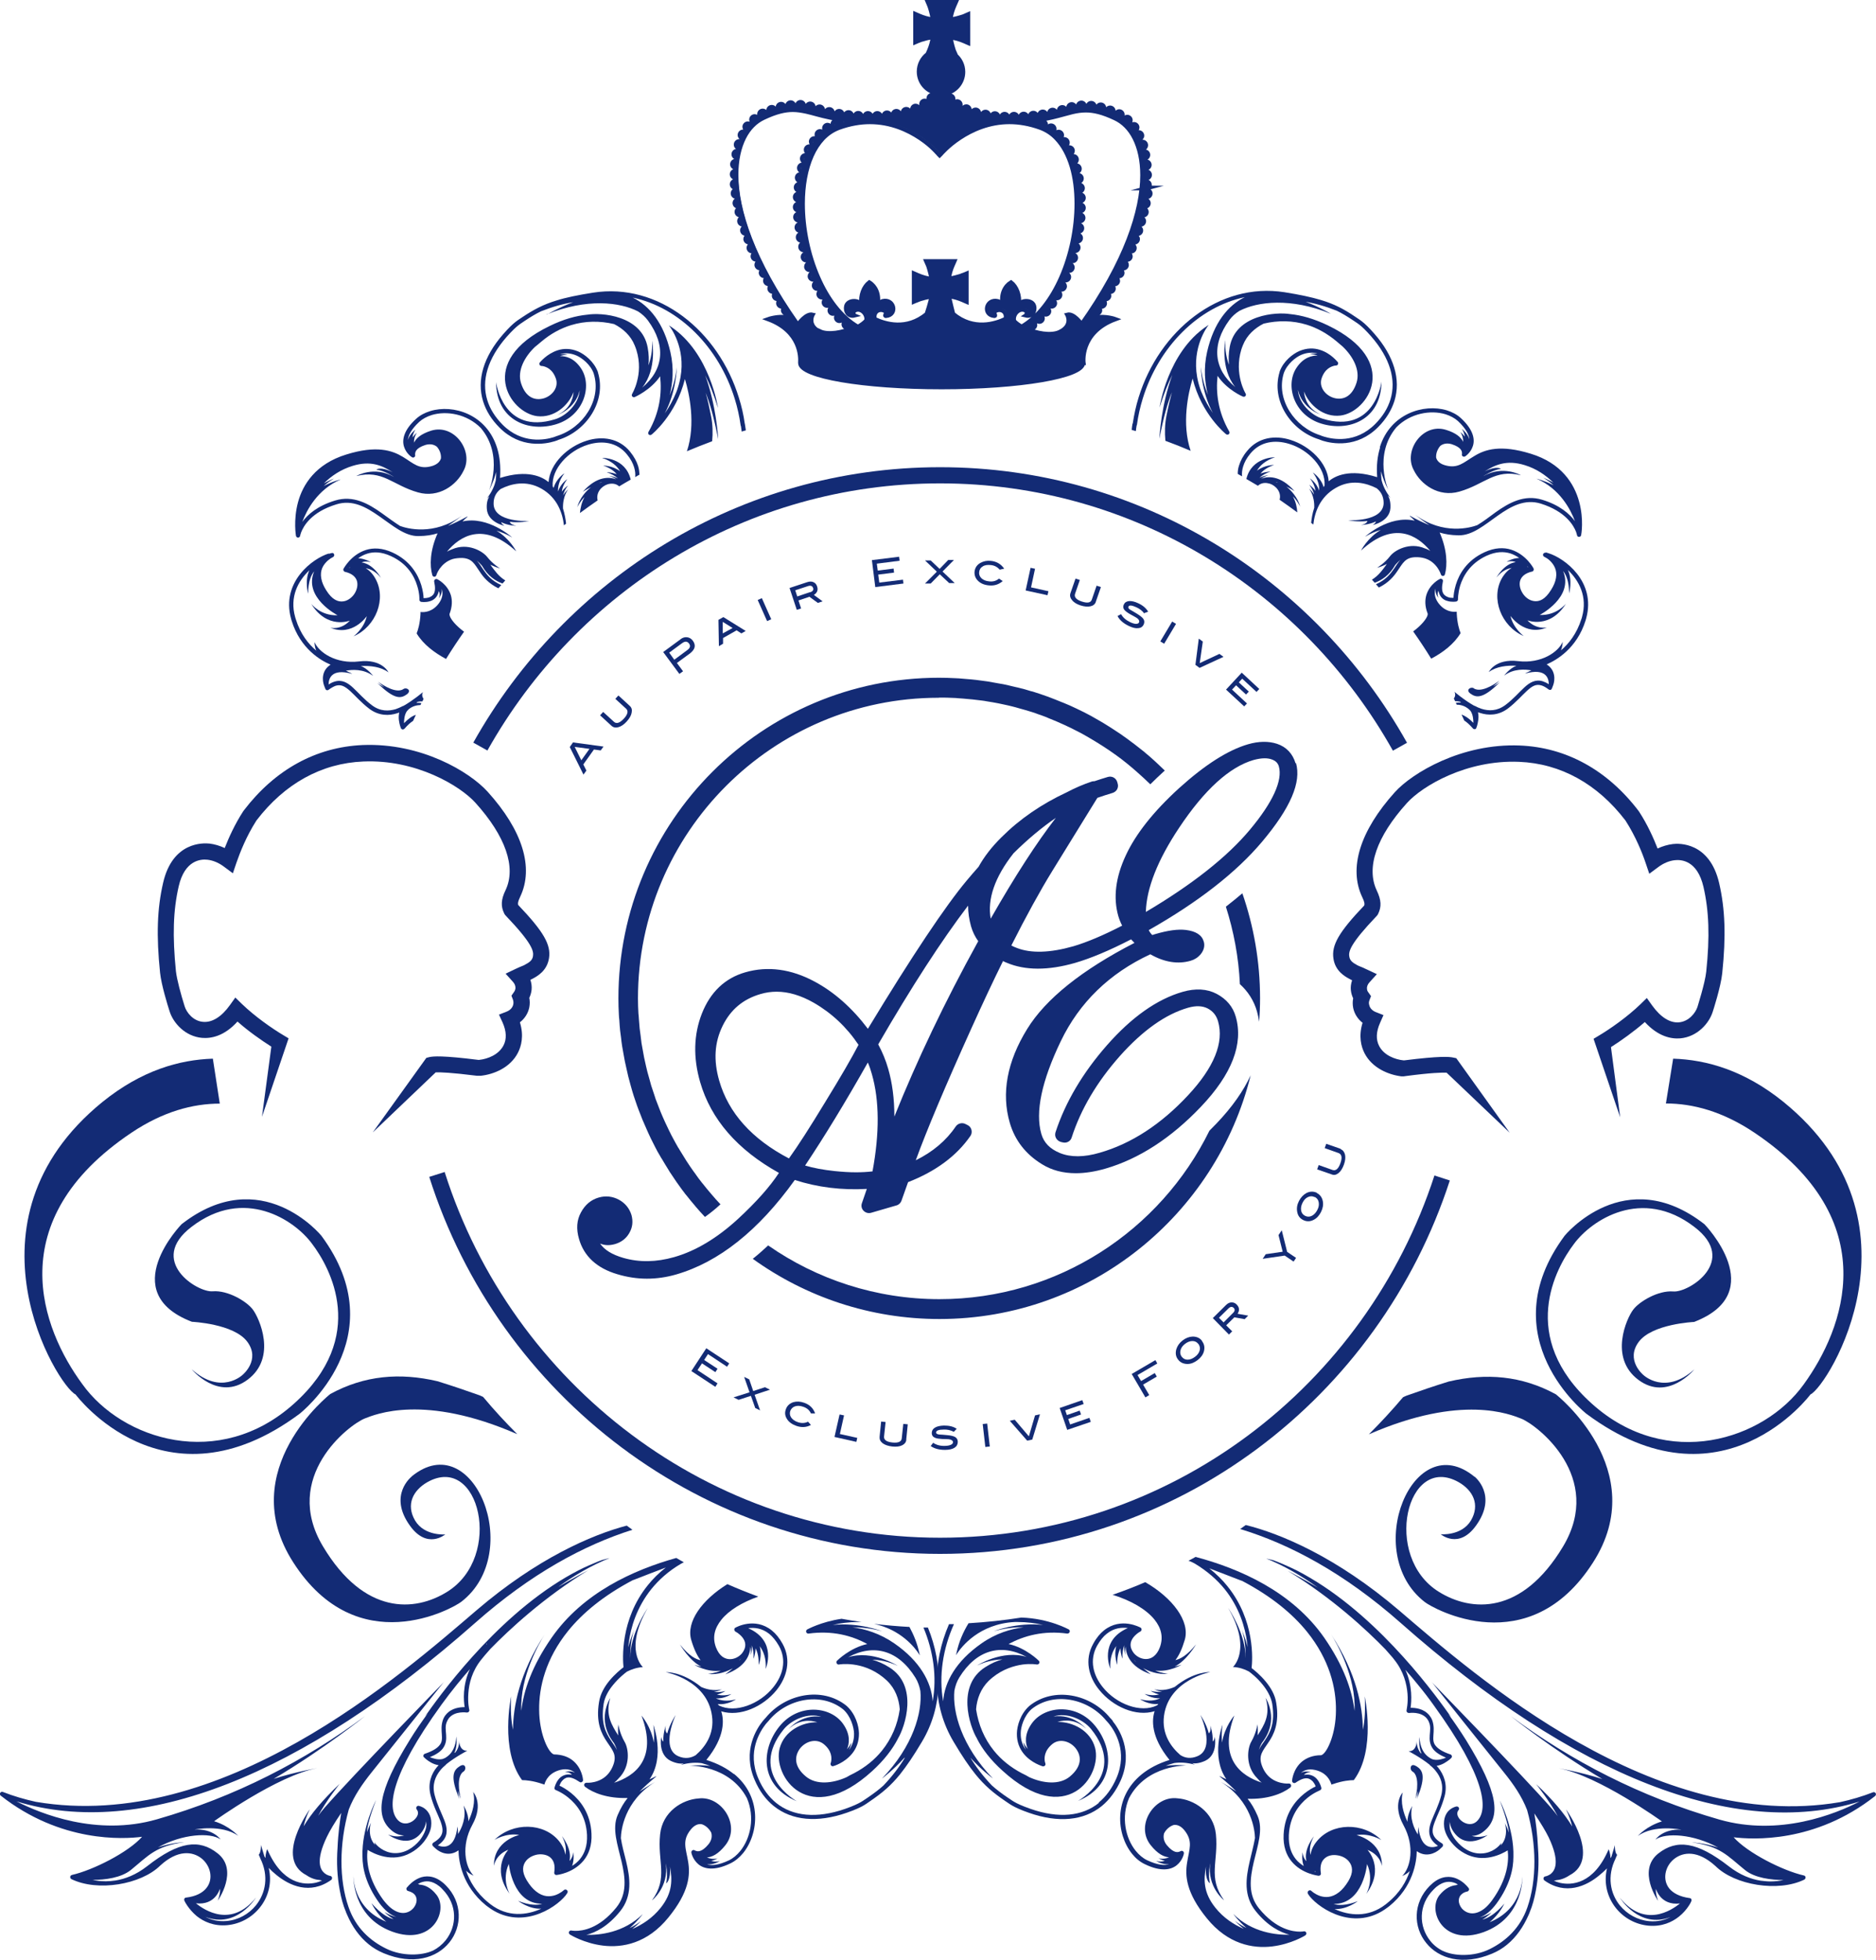 <svg xmlns="http://www.w3.org/2000/svg" id="uuid-e1c02a26-bbde-41e5-b2f1-8a4bb37eb903" viewBox="0 0 121.89 127.3"><g id="uuid-cad808ee-46b4-46f1-b253-2bebaf36285e"><path d="m74.48,12.23c.12,0,.22-.1.22-.22s-.1-.22-.22-.22c-.01,0-.02,0-.03,0,0-.07,0-.14,0-.21.01,0,.03,0,.04,0,.12,0,.22-.1.22-.22s-.1-.22-.22-.22c-.01,0-.03,0-.04,0,0-.07,0-.14,0-.21,0,0,.02,0,.02,0,.12,0,.22-.1.22-.22s-.1-.22-.22-.22c-.02,0-.04,0-.06.01,0-.07-.02-.15-.03-.22.12,0,.22-.1.22-.22s-.1-.22-.22-.22c-.03,0-.06,0-.08.02-.02-.07-.03-.14-.05-.21.12,0,.21-.1.21-.22,0-.12-.1-.22-.22-.22-.04,0-.08.02-.12.04-.03-.08-.06-.15-.09-.22.1-.02.18-.11.18-.22,0-.12-.1-.22-.22-.22-.06,0-.11.02-.15.06-.03-.06-.07-.11-.1-.16.09-.03.16-.11.16-.21,0-.12-.1-.22-.22-.22-.08,0-.14.04-.18.1-.05-.05-.1-.11-.15-.16.06-.04.11-.11.11-.19,0-.12-.1-.22-.22-.22-.09,0-.17.06-.21.14-.06-.04-.11-.08-.17-.11.05-.04.08-.1.08-.17,0-.12-.1-.22-.22-.22-.11,0-.2.09-.22.2-.07-.03-.14-.06-.2-.09.03-.04.05-.08.05-.13,0-.12-.1-.22-.22-.22-.12,0-.21.09-.22.2-.07-.02-.14-.05-.2-.07.02-.03.03-.07.03-.11,0-.12-.1-.22-.22-.22s-.22.1-.22.22c-.07-.01-.13-.02-.19-.03,0-.02.01-.05.01-.07,0-.12-.1-.22-.22-.22s-.22.1-.22.22c0,.01,0,.02,0,.04-.02,0-.05,0-.07,0-.05,0-.09,0-.14,0,0-.02.01-.04.01-.06,0-.12-.1-.22-.22-.22s-.22.1-.22.22c0,.04.01.07.03.1-.07.01-.15.02-.22.04,0-.01,0-.02,0-.04,0-.12-.1-.22-.22-.22s-.22.1-.22.22c0,.05.02.09.05.13-.07.02-.15.04-.22.06h0c0-.12-.1-.22-.22-.22s-.22.1-.22.22c0,.04.01.08.03.11-.07.02-.15.04-.22.06,0,0,0,0,0,0,0-.12-.1-.22-.22-.22s-.22.1-.22.22c0,.04.01.07.03.1-.02,0-.04,0-.06.01-.05.01-.11.02-.17.03,0,0,0-.01,0-.02,0-.12-.1-.22-.22-.22s-.22.1-.22.22c0,.03,0,.07.02.09-.06,0-.12.02-.19.03,0-.01,0-.02,0-.04,0-.12-.1-.22-.22-.22s-.22.1-.22.22c0,.03,0,.06.02.09-.07,0-.15.01-.22.02,0-.02.01-.04.01-.05,0-.12-.1-.22-.22-.22s-.22.1-.22.22c0,.03,0,.05.02.08-.07,0-.15,0-.22,0,0-.02.01-.05.01-.07,0-.12-.1-.22-.22-.22s-.22.1-.22.22c0,.03,0,.05.02.08-.07,0-.14,0-.21,0,.01-.03.02-.05.02-.08,0-.12-.1-.22-.22-.22s-.22.1-.22.22c0,.02,0,.05.01.07-.08,0-.15-.01-.22-.02.01-.03.02-.06.02-.09,0-.12-.1-.22-.22-.22s-.22.1-.22.22c0,.02,0,.03,0,.04-.07,0-.14-.02-.2-.03.02-.03.03-.07.03-.11,0-.12-.1-.22-.22-.22s-.22.1-.22.22c0,.01,0,.02,0,.03-.08-.02-.16-.04-.23-.06.02-.03.03-.07.03-.11,0-.12-.1-.22-.22-.22s-.21.09-.22.21c-.07-.02-.15-.05-.21-.08.02-.04.04-.08.04-.12,0-.12-.1-.22-.22-.22-.1,0-.19.07-.21.17-.08-.04-.16-.08-.23-.12.04-.04.07-.1.07-.16,0-.12-.1-.22-.22-.22-.1,0-.18.06-.21.14-.05-.04-.09-.08-.14-.12.06-.04.1-.11.1-.18,0-.12-.1-.22-.22-.22-.08,0-.14.04-.18.1-.06-.07-.11-.14-.15-.2,0,0,0-.01-.01-.02.68-.11,1.2-.7,1.2-1.41,0-.44-.2-.83-.51-1.09h.03l-.03-.07-.08-.18s-.05-.11-.1-.31c-.04-.13-.09-.34-.13-.59.31.04.61.13.89.25l.18.08.07.03V.93l-.07.03-.18.08s-.11.05-.31.1c-.19.06-.39.1-.59.13.04-.31.13-.61.25-.89l.08-.18.03-.07h-1.83l.03.07.07.17h0s.06.15.1.31c.04.13.09.34.13.59-.31-.04-.61-.13-.89-.25l-.18-.08-.07-.03v1.83l.07-.03.16-.07h.01s0,0,0,0c.04-.02.14-.06.31-.1.19-.06.39-.1.59-.13-.04.31-.13.61-.25.89l-.08.18-.02.04c-.34.26-.56.67-.56,1.13,0,.71.51,1.29,1.19,1.4-.04.07-.09.14-.16.22-.04-.06-.1-.1-.18-.1-.12,0-.22.1-.22.22,0,.08.04.14.1.18-.04.04-.09.08-.14.11-.03-.08-.11-.14-.21-.14-.12,0-.22.1-.22.22,0,.07.03.12.07.16-.07.04-.15.08-.23.12-.02-.1-.11-.17-.21-.17-.12,0-.22.1-.22.22,0,.05.02.09.04.12-.07.03-.14.05-.21.08,0-.12-.1-.21-.22-.21s-.22.1-.22.22c0,.04.01.07.03.11-.08.02-.15.04-.23.05,0,0,0-.02,0-.03,0-.12-.1-.22-.22-.22s-.22.1-.22.22c0,.04.01.07.03.11-.07.01-.13.02-.2.03,0-.01,0-.03,0-.04,0-.12-.1-.22-.22-.22s-.22.1-.22.22c0,.03,0,.06.02.09-.07,0-.15.01-.22.02,0-.02.01-.04.01-.07,0-.12-.1-.22-.22-.22s-.22.1-.22.22c0,.03,0,.06.02.08-.07,0-.14,0-.21,0,0-.02.02-.05.02-.08,0-.12-.1-.22-.22-.22s-.22.1-.22.22c0,.03,0,.05.01.07-.08,0-.15,0-.22,0,0-.02.02-.05.02-.08,0-.12-.1-.22-.22-.22s-.22.1-.22.22c0,.02,0,.04.01.05-.08,0-.15-.01-.22-.02.01-.03.02-.05.02-.08,0-.12-.1-.22-.22-.22s-.22.1-.22.22c0,.01,0,.02,0,.04-.06,0-.13-.02-.19-.03.01-.03.02-.06.02-.09,0-.12-.1-.22-.22-.22s-.22.1-.22.22c0,0,0,.01,0,.02-.08-.01-.15-.03-.23-.04.02-.03.03-.07.03-.1,0-.12-.1-.22-.22-.22s-.22.1-.22.22c0,0,0,0,0,0-.04,0-.07-.02-.11-.03-.04-.01-.07-.02-.11-.03.02-.03.03-.07.03-.11,0-.12-.1-.22-.22-.22s-.22.1-.22.22c0,0,0,0,0,0-.08-.02-.15-.04-.22-.06.03-.04.05-.08.05-.13,0-.12-.1-.22-.22-.22s-.22.1-.22.22c0,.01,0,.02,0,.04-.07-.01-.15-.03-.22-.04.02-.03.03-.06.03-.1,0-.12-.1-.22-.22-.22s-.22.1-.22.22c0,.02,0,.04.01.06-.05,0-.09,0-.14,0-.02,0-.05,0-.07,0,0-.01,0-.02,0-.04,0-.12-.1-.22-.22-.22s-.22.1-.22.22c0,.03,0,.05.01.07-.06.01-.13.02-.19.03,0-.12-.1-.22-.22-.22s-.22.1-.22.22c0,.04.01.08.03.11-.07.02-.13.04-.2.07-.01-.11-.1-.2-.22-.2-.12,0-.22.1-.22.22,0,.05.02.1.05.13-.06.03-.13.06-.2.09-.01-.11-.1-.2-.22-.2-.12,0-.22.1-.22.22,0,.07.03.12.08.17-.06.04-.12.07-.17.11-.03-.08-.11-.14-.21-.14-.12,0-.22.1-.22.22,0,.08.05.15.11.19-.05.05-.1.1-.15.16-.04-.06-.11-.1-.18-.1-.12,0-.22.1-.22.22,0,.1.07.18.16.21-.03.05-.07.11-.1.16-.04-.04-.09-.06-.15-.06-.12,0-.22.1-.22.22,0,.11.08.19.18.22-.03.07-.06.14-.09.22-.03-.02-.07-.04-.12-.04-.12,0-.22.1-.22.22s.09.21.2.22c-.02.07-.04.14-.05.21-.03-.01-.05-.02-.08-.02-.12,0-.22.1-.22.22s.1.22.22.22c-.01.07-.02.15-.03.22-.02,0-.04-.01-.06-.01-.12,0-.22.1-.22.22s.1.22.22.22c0,0,.01,0,.02,0,0,.07,0,.14,0,.21-.01,0-.03,0-.04,0-.12,0-.22.1-.22.22s.1.22.22.22c.02,0,.03,0,.04,0,0,.07,0,.13,0,.21-.01,0-.02,0-.04,0-.12,0-.22.1-.22.22s.1.22.22.22c.02,0,.05,0,.07-.01,0,.05.01.11.02.16,0,0-.02,0-.03,0-.12,0-.22.1-.22.22s.1.22.22.22c.03,0,.06,0,.08-.02.01.07.03.14.04.21,0,0,0,0,0,0-.12,0-.22.1-.22.22s.1.22.22.22c.03,0,.06,0,.09-.02.01.05.02.1.04.15-.12,0-.22.1-.22.22s.1.22.22.22c.04,0,.07-.01.1-.03.02.06.03.12.05.19-.11.01-.2.1-.2.22,0,.12.1.22.22.22.04,0,.07-.01.1-.03.02.06.04.13.06.19-.11.02-.19.11-.19.22,0,.12.1.22.22.22.04,0,.07-.01.11-.03.02.05.04.11.06.16-.1.02-.18.11-.18.21,0,.12.1.22.22.22.04,0,.08-.01.11-.03.02.06.05.12.07.17-.11.02-.19.11-.19.22,0,.12.1.22.22.22.05,0,.09-.02.13-.05.02.05.05.11.07.16-.09.03-.16.11-.16.21,0,.12.1.22.22.22.05,0,.08-.02.12-.04.02.05.05.11.08.17-.1.02-.17.11-.17.21,0,.12.1.22.22.22.05,0,.1-.02.14-.05.02.05.04.09.07.13-.09.03-.15.11-.15.21,0,.12.1.22.22.22.05,0,.1-.02.14-.05.02.05.05.09.08.14-.09.03-.16.11-.16.21,0,.12.1.22.22.22.05,0,.1-.02.14-.05.02.04.05.08.07.12-.09.03-.15.11-.15.21,0,.12.1.22.22.22.06,0,.11-.02.14-.06.02.04.04.07.06.11-.08.03-.13.11-.13.2,0,.12.1.22.22.22.05,0,.1-.02.14-.05.02.04.04.07.07.11-.09.03-.15.11-.15.21,0,.12.1.22.22.22.06,0,.12-.02.16-.06.02.03.04.06.06.09-.08.03-.13.11-.13.2,0,.12.1.22.22.22.06,0,.11-.02.15-.06.02.03.04.06.06.09-.07.04-.13.11-.13.2,0,0,0,.01,0,.02-.65-.1-1.26.12-1.26.12,2.13.79,2.1,2.48,2.08,2.8,0,.02,0,.04,0,.05,0,.87,4.11,1.57,9.19,1.57s9.19-.7,9.19-1.57h.03s-.28-1.98,2.07-2.85c0,0-.62-.23-1.29-.11,0,0,0-.02,0-.02,0-.09-.05-.16-.13-.2.02-.03.04-.06.06-.09.04.04.09.06.15.06.12,0,.22-.1.22-.22,0-.09-.05-.17-.13-.2.02-.03.04-.06.06-.09.04.04.1.06.16.06.12,0,.22-.1.22-.22,0-.1-.06-.18-.15-.21.02-.04.05-.07.07-.11.04.03.09.05.14.05.12,0,.22-.1.22-.22,0-.09-.06-.17-.13-.2.02-.04.04-.07.06-.11.04.03.09.06.14.06.12,0,.22-.1.22-.22,0-.1-.06-.18-.15-.21.02-.04.05-.08.07-.12.04.03.09.05.14.05.12,0,.22-.1.22-.22,0-.1-.07-.18-.15-.21.03-.05.05-.09.08-.14.04.03.08.05.14.05.12,0,.22-.1.22-.22,0-.1-.07-.18-.15-.21.02-.05.04-.09.07-.13.04.03.09.05.14.05.12,0,.22-.1.22-.22,0-.11-.07-.19-.17-.21.03-.06.05-.11.08-.17.04.02.07.04.12.04.12,0,.22-.1.22-.22,0-.1-.07-.18-.16-.21.02-.05.05-.11.07-.16.04.03.08.05.13.05.12,0,.22-.1.22-.22,0-.11-.08-.2-.19-.22.02-.06.05-.12.07-.17.03.02.07.03.11.03.12,0,.22-.1.22-.22,0-.11-.08-.19-.18-.21.02-.06.04-.11.06-.16.03.02.07.03.11.03.12,0,.22-.1.22-.22,0-.11-.08-.2-.19-.22.02-.06.04-.13.06-.19.03.02.06.03.1.03.12,0,.22-.1.22-.22,0-.12-.09-.21-.2-.22.02-.06.03-.13.05-.19.03.02.06.03.1.03.12,0,.22-.1.22-.22s-.1-.22-.22-.22c.01-.05.03-.1.04-.15.03.01.06.02.09.02.12,0,.22-.1.22-.22s-.1-.22-.22-.22c0,0,0,0,0,0,.01-.07.03-.14.04-.21.03,0,.05.02.08.02.12,0,.22-.1.22-.22s-.1-.22-.22-.22c0,0-.02,0-.03,0,0-.06.01-.11.02-.16.02,0,.05.01.07.01m-7.53-4.41s-.01.04-.01.06c-.06-.01-.12-.03-.18-.04.07,0,.13-.01.19-.02m-11.61.02c-.06.01-.12.03-.18.04,0-.02,0-.04-.01-.06.06,0,.13.01.19.02m-2.03,13.73c-.91-.43-.51-1.13-.51-1.13-.43-.11-.94.62-.94.62-.03-.02-.05-.04-.08-.05-2.88-4.08-3.94-7.36-3.94-9.66,0-.98.19-1.78.5-2.4.31-.62.75-1.05,1.26-1.29.82-.39,1.4-.52,1.91-.52.3,0,.58.05.87.11.45.1.93.26,1.57.39.24.05.5.09.78.13-.02.03-.04.07-.04.11,0,.04.01.07.03.11-.06.02-.12.04-.18.06,0-.12-.1-.21-.22-.21s-.22.1-.22.22c0,.05.02.1.05.14-.06.03-.11.06-.17.09-.02-.1-.11-.18-.21-.18-.12,0-.22.1-.22.22,0,.08.04.14.1.18-.06.04-.11.09-.17.13-.04-.07-.11-.12-.2-.12-.12,0-.22.1-.22.22,0,.09.05.16.12.19-.04.04-.07.09-.11.13-.04-.05-.1-.08-.16-.08-.12,0-.22.1-.22.22,0,.09.06.17.14.21-.03.05-.06.11-.1.16-.04-.03-.09-.06-.15-.06-.12,0-.22.1-.22.22,0,.11.07.19.17.21-.03.06-.05.12-.08.18-.04-.02-.08-.04-.12-.04-.12,0-.22.1-.22.22,0,.12.09.21.2.22-.02.06-.04.12-.06.18,0,0,0,.01,0,.02-.03-.02-.07-.03-.11-.03-.12,0-.22.1-.22.22s.1.22.22.22c0,0,0,0,0,0-.02.07-.03.14-.05.21-.03-.01-.06-.02-.09-.02-.12,0-.22.1-.22.22s.1.22.22.22c0,0,.01,0,.02,0-.01.07-.02.13-.03.2-.02,0-.04-.01-.06-.01-.12,0-.22.1-.22.22s.1.22.22.22c0,0,0,0,.02,0,0,.07-.01.13-.02.2-.02,0-.04-.01-.06-.01-.12,0-.22.1-.22.22s.1.22.22.22c.01,0,.03,0,.04,0,0,.06,0,.12,0,.17,0,.01,0,.03,0,.04-.01,0-.03,0-.04,0-.12,0-.22.1-.22.22s.1.22.22.22c.02,0,.04,0,.06-.01,0,.07,0,.15,0,.22-.01,0-.02,0-.04,0-.12,0-.22.1-.22.22s.1.22.22.22c.03,0,.05,0,.07-.01,0,.08.02.16.03.24,0,0-.01,0-.01,0-.12,0-.22.1-.22.22s.1.22.22.22c.02,0,.05,0,.07-.01.01.07.02.14.03.21,0,0-.02,0-.02,0-.12,0-.22.1-.22.22s.1.22.22.22c.04,0,.07-.01.1-.03.02.07.03.14.05.21-.12,0-.21.1-.21.22s.1.22.22.22c.03,0,.06,0,.09-.02.02.08.04.16.07.24-.12,0-.22.1-.22.22s.1.22.22.22c.04,0,.08-.01.11-.03.02.07.05.15.07.22-.1.02-.18.11-.18.22,0,.12.1.22.22.22.04,0,.07-.01.1-.03.03.07.06.15.09.22-.1.02-.18.11-.18.21,0,.12.1.22.22.22.04,0,.09-.02.12-.04.03.07.06.14.09.21-.09.03-.16.11-.16.21,0,.12.1.22.22.22.05,0,.1-.02.13-.05.03.06.06.12.1.18-.09.03-.15.11-.15.21,0,.12.1.22.22.22.06,0,.11-.02.15-.06.04.06.07.11.11.17-.08.03-.14.11-.14.21,0,.12.1.22.22.22.07,0,.12-.03.16-.07.04.06.08.11.13.17-.07.04-.13.11-.13.2,0,.12.1.22.22.22.07,0,.14-.04.18-.09.05.05.09.1.14.15-.07.04-.12.11-.12.19,0,.12.1.22.22.22.09,0,.16-.05.2-.12.05.05.11.1.17.15-.06.04-.1.1-.1.18,0,.12.1.22.22.22.1,0,.18-.06.21-.15.07.05.15.1.22.15-.71.33-1.66.49-2.19.24m12.59-.72l-.02-.04c-.08-.47.46-.92.83-.58,0,.11,0,.22-.06.26.4.1.63-.27.54-.61-.1-.4-.78-.43-.99-.1.08-.61-.16-1.17-.51-1.44-.4.24-.68.77-.54,1.44-.15-.07-.2-.19-.32-.22-.77-.18-1,.9-.22.96.14,0-.1-.2.03-.29.32-.24.81-.03.7.48-.66.32-2.09.78-3.41-.32,0,0-.23-.9-.27-1.15.31.04.61.13.89.25l.18.08.07.03v-1.83l-.07.03-.18.07h-.01s-.13.06-.3.1c-.19.06-.39.1-.59.13.04-.31.13-.61.25-.88l.08-.18.03-.07h-1.83l.03.07.08.18s.05.11.1.31c.06.19.1.39.13.59-.31-.04-.61-.13-.89-.25l-.18-.08-.07-.03v1.83l.07-.03.18-.07h0s.13-.06.3-.1c.19-.06.39-.1.59-.13-.04.31-.31,1.13-.31,1.13-1.3,1.09-2.71.65-3.38.33h0c-.11-.53.38-.73.7-.49.13.09-.11.3.03.29.78-.06.54-1.15-.22-.96-.12.03-.17.16-.32.22.13-.67-.14-1.2-.54-1.44-.36.28-.59.83-.51,1.44-.21-.33-.89-.3-.99.1-.08.34.14.71.54.61-.07-.03-.07-.15-.06-.26.37-.34.91.11.83.58-.13.15-.32.29-.55.42-1.09-.63-1.97-1.8-2.58-3.2-.65-1.48-1-3.2-1-4.8,0-1.16.19-2.25.58-3.12.19-.43.44-.81.73-1.12.3-.31.64-.54,1.04-.69.72-.26,1.39-.37,2.01-.37,1.37,0,2.48.52,3.26,1.04.39.26.69.52.89.72.1.1.18.18.23.24.03.03.05.05.06.06,0,0,.01.01.01.02,0,0,0,0,0,0h0s.08.08.08.08l.08-.08h0s.46-.55,1.24-1.06c.77-.51,1.88-1.02,3.22-1.02.62,0,1.29.11,2.01.37.4.15.75.38,1.04.69.44.46.77,1.08.99,1.81.22.73.32,1.56.32,2.43,0,1.59-.35,3.32-1,4.8-.61,1.39-1.49,2.56-2.57,3.19-.2-.11-.37-.24-.49-.37m4.39.2s0,0-.01.01c0,0-.51-.74-.94-.62,0,0,.4.71-.51,1.13-.54.25-1.5.09-2.21-.25.07-.04.14-.09.21-.14.03.09.11.15.21.15.12,0,.22-.1.22-.22,0-.08-.04-.14-.1-.18.06-.05.11-.1.17-.15.04.07.11.12.2.12.12,0,.22-.1.22-.22,0-.08-.05-.16-.12-.19.05-.05.09-.1.14-.15.04.06.1.09.18.09.12,0,.22-.1.22-.22,0-.09-.05-.16-.13-.2.04-.06.09-.11.13-.17.04.04.1.07.16.07.12,0,.22-.1.22-.22,0-.09-.06-.17-.14-.21.04-.06.07-.11.11-.17.04.04.09.06.15.06.12,0,.22-.1.22-.22,0-.1-.06-.18-.15-.21.03-.06.06-.12.1-.18.04.03.08.05.13.05.12,0,.22-.1.22-.22,0-.1-.07-.18-.16-.21.03-.07.06-.14.09-.21.03.02.08.04.12.04.12,0,.22-.1.22-.22,0-.11-.08-.19-.18-.21.03-.07.06-.14.09-.22.03.02.07.03.1.03.12,0,.22-.1.22-.22,0-.11-.08-.2-.18-.22.02-.07.05-.15.07-.22.03.02.07.03.11.03.12,0,.22-.1.22-.22s-.1-.22-.22-.22c.02-.08.04-.16.07-.24.03.01.06.02.09.02.12,0,.22-.1.22-.22s-.1-.22-.21-.22c.02-.07.03-.14.05-.21.03.02.06.03.1.03.12,0,.22-.1.22-.22s-.1-.22-.22-.22c0,0-.02,0-.02,0,.01-.07.02-.14.03-.21.02,0,.05.01.07.01.12,0,.22-.1.22-.22s-.1-.22-.22-.22c0,0,0,0-.01,0,0-.08.02-.16.02-.24.02,0,.05.01.07.01.12,0,.22-.1.22-.22s-.1-.22-.22-.22c-.01,0-.02,0-.04,0,0-.07,0-.15.01-.22.02,0,.03.01.05.01.12,0,.22-.1.22-.22s-.1-.22-.22-.22c-.01,0-.03,0-.04,0,0-.01,0-.03,0-.04,0-.06,0-.12,0-.17.01,0,.03,0,.04,0,.12,0,.22-.1.22-.22s-.1-.22-.22-.22c-.02,0-.04,0-.06.01,0-.06,0-.13-.01-.2,0,0,0,0,.01,0,.12,0,.22-.1.22-.22s-.1-.22-.22-.22c-.02,0-.04,0-.06.01,0-.07-.02-.13-.03-.2,0,0,.01,0,.02,0,.12,0,.22-.1.22-.22s-.1-.22-.22-.22c-.03,0-.06,0-.09.02-.01-.07-.03-.14-.04-.21h0c.12,0,.22-.1.22-.22s-.1-.22-.22-.22c-.04,0-.08.01-.11.03-.02-.07-.04-.13-.06-.19.11-.01.2-.1.2-.22,0-.12-.1-.22-.22-.22-.05,0-.09.02-.13.04-.02-.05-.04-.09-.06-.14,0-.02-.01-.03-.02-.04.1-.02.17-.11.17-.21,0-.12-.1-.22-.22-.22-.06,0-.11.02-.15.06-.03-.06-.06-.11-.1-.16.08-.03.14-.11.14-.21,0-.12-.1-.22-.22-.22-.07,0-.12.03-.16.07-.04-.04-.07-.09-.11-.13.07-.04.12-.11.12-.2,0-.12-.1-.22-.22-.22-.09,0-.16.05-.2.12-.05-.05-.11-.09-.17-.13.06-.04.1-.1.1-.18,0-.12-.1-.22-.22-.22-.11,0-.19.08-.21.18-.06-.03-.11-.06-.17-.09.03-.04.05-.08.05-.14,0-.12-.1-.22-.22-.22s-.21.09-.22.21c-.06-.02-.12-.04-.18-.06.02-.03.03-.07.03-.11,0-.04-.01-.08-.04-.11.54-.07.99-.17,1.37-.27.37-.09.68-.19.98-.26.3-.07.58-.11.87-.11.51,0,1.09.13,1.91.52.51.24.95.67,1.26,1.29.31.62.5,1.42.5,2.4,0,2.31-1.06,5.61-3.97,9.71" style="fill:#132b75;"></path><path d="m74.48,12.23c.12,0,.22-.1.22-.22s-.1-.22-.22-.22c-.01,0-.02,0-.03,0,0-.07,0-.14,0-.21.01,0,.03,0,.04,0,.12,0,.22-.1.22-.22s-.1-.22-.22-.22c-.01,0-.03,0-.04,0,0-.07,0-.14,0-.21,0,0,.02,0,.02,0,.12,0,.22-.1.22-.22s-.1-.22-.22-.22c-.02,0-.04,0-.06.01,0-.07-.02-.15-.03-.22.12,0,.22-.1.22-.22s-.1-.22-.22-.22c-.03,0-.06,0-.08.02-.02-.07-.03-.14-.05-.21.12,0,.21-.1.21-.22,0-.12-.1-.22-.22-.22-.04,0-.08.02-.12.04-.03-.08-.06-.15-.09-.22.1-.02.18-.11.18-.22,0-.12-.1-.22-.22-.22-.06,0-.11.02-.15.06-.03-.06-.07-.11-.1-.16.09-.03.16-.11.16-.21,0-.12-.1-.22-.22-.22-.08,0-.14.04-.18.1-.05-.05-.1-.11-.15-.16.06-.04.11-.11.11-.19,0-.12-.1-.22-.22-.22-.09,0-.17.06-.21.14-.06-.04-.11-.08-.17-.11.05-.04.08-.1.08-.17,0-.12-.1-.22-.22-.22-.11,0-.2.09-.22.2-.07-.03-.14-.06-.2-.09.03-.04.05-.08.05-.13,0-.12-.1-.22-.22-.22-.12,0-.21.09-.22.2-.07-.02-.14-.05-.2-.07.02-.03.03-.07.03-.11,0-.12-.1-.22-.22-.22s-.22.1-.22.22c-.07-.01-.13-.02-.19-.03,0-.02.01-.05.01-.07,0-.12-.1-.22-.22-.22s-.22.1-.22.22c0,.01,0,.02,0,.04-.02,0-.05,0-.07,0-.05,0-.09,0-.14,0,0-.02.01-.04.01-.06,0-.12-.1-.22-.22-.22s-.22.1-.22.22c0,.04.01.07.03.1-.07.01-.15.02-.22.04,0-.01,0-.02,0-.04,0-.12-.1-.22-.22-.22s-.22.1-.22.22c0,.05.02.09.05.13-.07.02-.15.04-.22.06h0c0-.12-.1-.22-.22-.22s-.22.1-.22.22c0,.04.01.08.03.11-.07.02-.15.04-.22.06,0,0,0,0,0,0,0-.12-.1-.22-.22-.22s-.22.1-.22.22c0,.04.01.07.03.1-.02,0-.04,0-.06.01-.05.01-.11.02-.17.03,0,0,0-.01,0-.02,0-.12-.1-.22-.22-.22s-.22.1-.22.22c0,.03,0,.07.02.09-.06,0-.12.02-.19.03,0-.01,0-.02,0-.04,0-.12-.1-.22-.22-.22s-.22.1-.22.22c0,.03,0,.06.02.09-.07,0-.15.01-.22.02,0-.02.01-.04.01-.05,0-.12-.1-.22-.22-.22s-.22.1-.22.22c0,.03,0,.05.02.08-.07,0-.15,0-.22,0,0-.02.01-.05.01-.07,0-.12-.1-.22-.22-.22s-.22.1-.22.22c0,.03,0,.05.02.08-.07,0-.14,0-.21,0,.01-.03.02-.05.02-.08,0-.12-.1-.22-.22-.22s-.22.1-.22.22c0,.02,0,.05.01.07-.08,0-.15-.01-.22-.02.01-.03.02-.06.02-.09,0-.12-.1-.22-.22-.22s-.22.1-.22.22c0,.02,0,.03,0,.04-.07,0-.14-.02-.2-.03.02-.03.03-.07.03-.11,0-.12-.1-.22-.22-.22s-.22.1-.22.22c0,.01,0,.02,0,.03-.08-.02-.16-.04-.23-.06.02-.03.03-.07.03-.11,0-.12-.1-.22-.22-.22s-.21.09-.22.21c-.07-.02-.15-.05-.21-.08.02-.04.04-.08.04-.12,0-.12-.1-.22-.22-.22-.1,0-.19.07-.21.17-.08-.04-.16-.08-.23-.12.04-.04.07-.1.07-.16,0-.12-.1-.22-.22-.22-.1,0-.18.06-.21.14-.05-.04-.09-.08-.14-.12.06-.04.1-.11.1-.18,0-.12-.1-.22-.22-.22-.08,0-.14.04-.18.1-.06-.07-.11-.14-.15-.2,0,0,0-.01-.01-.02.68-.11,1.2-.7,1.2-1.41,0-.44-.2-.83-.51-1.09h.03l-.03-.07-.08-.18s-.05-.11-.1-.31c-.04-.13-.09-.34-.13-.59.31.04.61.13.89.25l.18.08.07.03V.93l-.07.03-.18.08s-.11.05-.31.1c-.19.06-.39.1-.59.13.04-.31.13-.61.25-.89l.08-.18.03-.07h-1.83l.03.07.07.17h0s.06.15.1.31c.04.13.09.34.13.59-.31-.04-.61-.13-.89-.25l-.18-.08-.07-.03v1.83l.07-.03.16-.07h.01s0,0,0,0c.04-.02.14-.06.31-.1.19-.06.39-.1.59-.13-.04.31-.13.61-.25.89l-.08.18-.02.04c-.34.26-.56.67-.56,1.13,0,.71.51,1.29,1.19,1.4-.04.07-.09.14-.16.22-.04-.06-.1-.1-.18-.1-.12,0-.22.1-.22.22,0,.08.04.14.1.18-.04.04-.09.08-.14.11-.03-.08-.11-.14-.21-.14-.12,0-.22.1-.22.22,0,.07.03.12.07.16-.07.04-.15.08-.23.12-.02-.1-.11-.17-.21-.17-.12,0-.22.1-.22.22,0,.05.02.09.04.12-.07.03-.14.05-.21.08,0-.12-.1-.21-.22-.21s-.22.1-.22.22c0,.04.01.07.03.11-.08.02-.15.04-.23.05,0,0,0-.02,0-.03,0-.12-.1-.22-.22-.22s-.22.1-.22.22c0,.04.01.07.03.11-.07.01-.13.02-.2.03,0-.01,0-.03,0-.04,0-.12-.1-.22-.22-.22s-.22.1-.22.22c0,.03,0,.06.02.09-.07,0-.15.01-.22.02,0-.02.01-.04.01-.07,0-.12-.1-.22-.22-.22s-.22.1-.22.22c0,.03,0,.06.02.08-.07,0-.14,0-.21,0,0-.02.02-.05.02-.08,0-.12-.1-.22-.22-.22s-.22.1-.22.22c0,.03,0,.05.01.07-.08,0-.15,0-.22,0,0-.02.02-.05.02-.08,0-.12-.1-.22-.22-.22s-.22.1-.22.22c0,.02,0,.04.01.05-.08,0-.15-.01-.22-.02.01-.03.02-.05.02-.08,0-.12-.1-.22-.22-.22s-.22.1-.22.22c0,.01,0,.02,0,.04-.06,0-.13-.02-.19-.03.01-.03.02-.06.02-.09,0-.12-.1-.22-.22-.22s-.22.1-.22.22c0,0,0,.01,0,.02-.08-.01-.15-.03-.23-.04.02-.03.03-.07.03-.1,0-.12-.1-.22-.22-.22s-.22.1-.22.22c0,0,0,0,0,0-.04,0-.07-.02-.11-.03-.04-.01-.07-.02-.11-.03.02-.03.03-.07.03-.11,0-.12-.1-.22-.22-.22s-.22.1-.22.22c0,0,0,0,0,0-.08-.02-.15-.04-.22-.06.03-.04.05-.08.05-.13,0-.12-.1-.22-.22-.22s-.22.1-.22.22c0,.01,0,.02,0,.04-.07-.01-.15-.03-.22-.04.02-.03.03-.06.03-.1,0-.12-.1-.22-.22-.22s-.22.1-.22.22c0,.02,0,.04.01.06-.05,0-.09,0-.14,0-.02,0-.05,0-.07,0,0-.01,0-.02,0-.04,0-.12-.1-.22-.22-.22s-.22.1-.22.22c0,.03,0,.05.01.07-.06.01-.13.02-.19.03,0-.12-.1-.22-.22-.22s-.22.1-.22.22c0,.04.01.08.03.11-.07.02-.13.04-.2.07-.01-.11-.1-.2-.22-.2-.12,0-.22.1-.22.22,0,.05.02.1.05.13-.06.03-.13.06-.2.09-.01-.11-.1-.2-.22-.2-.12,0-.22.1-.22.22,0,.07.03.12.08.17-.06.04-.12.07-.17.11-.03-.08-.11-.14-.21-.14-.12,0-.22.1-.22.22,0,.08.05.15.11.19-.05.05-.1.1-.15.16-.04-.06-.11-.1-.18-.1-.12,0-.22.1-.22.22,0,.1.07.18.16.21-.03.05-.07.11-.1.16-.04-.04-.09-.06-.15-.06-.12,0-.22.1-.22.22,0,.11.08.19.18.22-.03.07-.06.14-.09.22-.03-.02-.07-.04-.12-.04-.12,0-.22.1-.22.22s.09.21.2.22c-.02.07-.04.14-.05.21-.03-.01-.05-.02-.08-.02-.12,0-.22.1-.22.22s.1.22.22.22c-.01.07-.02.15-.03.22-.02,0-.04-.01-.06-.01-.12,0-.22.1-.22.22s.1.22.22.22c0,0,.01,0,.02,0,0,.07,0,.14,0,.21-.01,0-.03,0-.04,0-.12,0-.22.1-.22.22s.1.22.22.22c.02,0,.03,0,.04,0,0,.07,0,.13,0,.21-.01,0-.02,0-.04,0-.12,0-.22.1-.22.22s.1.22.22.22c.02,0,.05,0,.07-.01,0,.05.01.11.02.16,0,0-.02,0-.03,0-.12,0-.22.1-.22.22s.1.22.22.22c.03,0,.06,0,.08-.02.01.07.03.14.04.21,0,0,0,0,0,0-.12,0-.22.1-.22.22s.1.22.22.22c.03,0,.06,0,.09-.02.01.05.02.1.04.15-.12,0-.22.1-.22.22s.1.22.22.22c.04,0,.07-.01.1-.03.02.06.03.12.05.19-.11.01-.2.1-.2.22,0,.12.1.22.22.22.04,0,.07-.01.1-.03.02.06.04.13.06.19-.11.02-.19.11-.19.22,0,.12.1.22.22.22.04,0,.07-.01.11-.03.02.05.04.11.06.16-.1.02-.18.11-.18.21,0,.12.1.22.22.22.04,0,.08-.01.11-.03.02.06.05.12.07.17-.11.02-.19.11-.19.22,0,.12.1.22.22.22.05,0,.09-.02.13-.05.02.05.05.11.07.16-.09.03-.16.11-.16.21,0,.12.1.22.22.22.05,0,.08-.02.12-.04.02.05.05.11.08.17-.1.02-.17.11-.17.21,0,.12.1.22.22.22.05,0,.1-.02.14-.05.02.05.04.09.07.13-.09.03-.15.11-.15.21,0,.12.1.22.22.22.05,0,.1-.02.14-.05.02.05.05.09.08.14-.09.03-.16.11-.16.21,0,.12.1.22.22.22.05,0,.1-.02.14-.05.02.04.05.08.07.12-.09.03-.15.11-.15.21,0,.12.1.22.22.22.06,0,.11-.02.14-.06.02.04.04.07.06.11-.08.03-.13.11-.13.2,0,.12.1.22.22.22.05,0,.1-.02.14-.05.02.04.04.07.07.11-.09.03-.15.11-.15.21,0,.12.1.22.22.22.06,0,.12-.02.16-.06.02.03.04.06.06.09-.08.03-.13.11-.13.2,0,.12.1.22.22.22.06,0,.11-.02.15-.06.02.03.04.06.06.09-.07.04-.13.11-.13.2,0,0,0,.01,0,.02-.65-.1-1.26.12-1.26.12,2.13.79,2.1,2.48,2.08,2.8,0,.02,0,.04,0,.05,0,.87,4.11,1.57,9.19,1.57s9.19-.7,9.19-1.57h.03s-.28-1.98,2.07-2.85c0,0-.62-.23-1.29-.11,0,0,0-.02,0-.02,0-.09-.05-.16-.13-.2.02-.03.04-.06.06-.09.04.04.09.06.15.06.12,0,.22-.1.22-.22,0-.09-.05-.17-.13-.2.02-.03.04-.06.06-.09.04.04.1.06.16.06.12,0,.22-.1.22-.22,0-.1-.06-.18-.15-.21.02-.04.05-.07.07-.11.04.03.09.05.14.05.12,0,.22-.1.22-.22,0-.09-.06-.17-.13-.2.02-.04.04-.07.06-.11.04.03.09.06.14.06.12,0,.22-.1.22-.22,0-.1-.06-.18-.15-.21.02-.04.05-.08.07-.12.04.03.09.05.14.05.12,0,.22-.1.22-.22,0-.1-.07-.18-.15-.21.03-.05.05-.09.08-.14.04.03.08.05.14.05.12,0,.22-.1.22-.22,0-.1-.07-.18-.15-.21.02-.05.04-.09.07-.13.04.03.09.05.14.05.12,0,.22-.1.22-.22,0-.11-.07-.19-.17-.21.03-.06.05-.11.08-.17.04.02.07.04.12.04.12,0,.22-.1.22-.22,0-.1-.07-.18-.16-.21.02-.05.05-.11.07-.16.04.03.08.05.13.05.12,0,.22-.1.22-.22,0-.11-.08-.2-.19-.22.02-.06.05-.12.07-.17.03.02.07.03.11.03.12,0,.22-.1.22-.22,0-.11-.08-.19-.18-.21.02-.06.04-.11.06-.16.03.02.07.03.11.03.12,0,.22-.1.22-.22,0-.11-.08-.2-.19-.22.02-.06.04-.13.06-.19.03.02.06.03.1.03.12,0,.22-.1.22-.22,0-.12-.09-.21-.2-.22.02-.06.03-.13.05-.19.03.02.06.03.1.03.12,0,.22-.1.22-.22s-.1-.22-.22-.22c.01-.05.03-.1.04-.15.03.01.06.02.09.02.12,0,.22-.1.22-.22s-.1-.22-.22-.22c0,0,0,0,0,0,.01-.07.03-.14.04-.21.03,0,.05.02.08.02.12,0,.22-.1.22-.22s-.1-.22-.22-.22c0,0-.02,0-.03,0,0-.06.01-.11.02-.16.02,0,.05.01.07.01Zm-7.53-4.41s-.01.04-.01.06c-.06-.01-.12-.03-.18-.04.07,0,.13-.01.19-.02Zm-11.61.02c-.06.01-.12.03-.18.04,0-.02,0-.04-.01-.06.06,0,.13.01.19.02Zm-2.03,13.73c-.91-.43-.51-1.13-.51-1.13-.43-.11-.94.62-.94.62-.03-.02-.05-.04-.08-.05-2.88-4.08-3.94-7.36-3.94-9.66,0-.98.19-1.78.5-2.4.31-.62.75-1.05,1.26-1.29.82-.39,1.4-.52,1.91-.52.3,0,.58.05.87.11.45.1.93.26,1.57.39.24.05.5.09.78.13-.02.03-.04.07-.04.11,0,.04.01.07.03.11-.06.02-.12.04-.18.06,0-.12-.1-.21-.22-.21s-.22.1-.22.22c0,.05.02.1.05.14-.06.03-.11.06-.17.09-.02-.1-.11-.18-.21-.18-.12,0-.22.1-.22.22,0,.08.04.14.1.18-.06.04-.11.09-.17.13-.04-.07-.11-.12-.2-.12-.12,0-.22.1-.22.22,0,.09.05.16.12.19-.04.04-.07.09-.11.13-.04-.05-.1-.08-.16-.08-.12,0-.22.1-.22.22,0,.09.06.17.14.21-.03.05-.06.11-.1.16-.04-.03-.09-.06-.15-.06-.12,0-.22.1-.22.22,0,.11.07.19.17.21-.03.06-.05.12-.08.18-.04-.02-.08-.04-.12-.04-.12,0-.22.1-.22.22,0,.12.09.21.2.22-.02.06-.04.12-.06.18,0,0,0,.01,0,.02-.03-.02-.07-.03-.11-.03-.12,0-.22.1-.22.22s.1.22.22.22c0,0,0,0,0,0-.02.07-.03.14-.05.21-.03-.01-.06-.02-.09-.02-.12,0-.22.1-.22.22s.1.22.22.22c0,0,.01,0,.02,0-.01.07-.02.13-.03.2-.02,0-.04-.01-.06-.01-.12,0-.22.1-.22.22s.1.22.22.22c0,0,0,0,.02,0,0,.07-.01.13-.02.2-.02,0-.04-.01-.06-.01-.12,0-.22.1-.22.22s.1.22.22.22c.01,0,.03,0,.04,0,0,.06,0,.12,0,.17,0,.01,0,.03,0,.04-.01,0-.03,0-.04,0-.12,0-.22.1-.22.22s.1.22.22.22c.02,0,.04,0,.06-.01,0,.07,0,.15,0,.22-.01,0-.02,0-.04,0-.12,0-.22.1-.22.22s.1.22.22.22c.03,0,.05,0,.07-.01,0,.08.02.16.03.24,0,0-.01,0-.01,0-.12,0-.22.1-.22.22s.1.22.22.22c.02,0,.05,0,.07-.01.01.07.02.14.03.21,0,0-.02,0-.02,0-.12,0-.22.1-.22.22s.1.22.22.22c.04,0,.07-.01.1-.03.02.07.03.14.05.21-.12,0-.21.1-.21.22s.1.22.22.22c.03,0,.06,0,.09-.02.02.08.04.16.07.24-.12,0-.22.1-.22.22s.1.22.22.22c.04,0,.08-.01.11-.03.02.07.05.15.07.22-.1.02-.18.11-.18.22,0,.12.1.22.22.22.04,0,.07-.01.1-.03.03.07.06.15.09.22-.1.02-.18.11-.18.21,0,.12.1.22.22.22.04,0,.09-.02.12-.04.03.07.06.14.09.21-.09.03-.16.11-.16.21,0,.12.1.22.22.22.05,0,.1-.02.13-.05.03.06.06.12.1.18-.09.03-.15.11-.15.21,0,.12.1.22.22.22.06,0,.11-.02.15-.06.04.06.07.11.11.17-.08.03-.14.11-.14.21,0,.12.1.22.22.22.07,0,.12-.03.16-.07.04.06.08.11.13.17-.07.04-.13.11-.13.2,0,.12.1.22.22.22.07,0,.14-.04.18-.09.05.05.09.1.14.15-.07.04-.12.11-.12.19,0,.12.1.22.22.22.09,0,.16-.05.2-.12.05.05.11.1.17.15-.06.04-.1.1-.1.18,0,.12.1.22.22.22.1,0,.18-.06.21-.15.07.05.15.1.22.15-.71.33-1.66.49-2.19.24Zm12.59-.72l-.02-.04c-.08-.47.46-.92.83-.58,0,.11,0,.22-.06.26.4.1.63-.27.54-.61-.1-.4-.78-.43-.99-.1.08-.61-.16-1.17-.51-1.44-.4.24-.68.77-.54,1.44-.15-.07-.2-.19-.32-.22-.77-.18-1,.9-.22.96.14,0-.1-.2.03-.29.32-.24.81-.03.7.48-.66.32-2.09.78-3.41-.32,0,0-.23-.9-.27-1.15.31.04.61.13.89.25l.18.08.07.03v-1.83l-.07.03-.18.07h-.01s-.13.06-.3.1c-.19.06-.39.1-.59.13.04-.31.13-.61.25-.88l.08-.18.03-.07h-1.83l.03.07.08.18s.05.11.1.31c.06.19.1.39.13.59-.31-.04-.61-.13-.89-.25l-.18-.08-.07-.03v1.83l.07-.03.18-.07h0s.13-.06.3-.1c.19-.06.39-.1.59-.13-.04.31-.31,1.13-.31,1.13-1.3,1.09-2.71.65-3.38.33h0c-.11-.53.38-.73.7-.49.13.09-.11.3.03.29.78-.06.54-1.15-.22-.96-.12.03-.17.16-.32.22.13-.67-.14-1.2-.54-1.44-.36.28-.59.83-.51,1.44-.21-.33-.89-.3-.99.1-.08.34.14.71.54.61-.07-.03-.07-.15-.06-.26.37-.34.91.11.83.58-.13.15-.32.29-.55.42-1.09-.63-1.97-1.8-2.58-3.2-.65-1.48-1-3.2-1-4.8,0-1.16.19-2.25.58-3.12.19-.43.44-.81.73-1.12.3-.31.64-.54,1.04-.69.72-.26,1.39-.37,2.01-.37,1.37,0,2.48.52,3.26,1.04.39.26.69.52.89.72.1.1.18.18.23.24.03.03.05.05.06.06,0,0,.01.01.01.02,0,0,0,0,0,0h0s.08.08.08.08l.08-.08h0s.46-.55,1.24-1.06c.77-.51,1.88-1.02,3.22-1.02.62,0,1.29.11,2.01.37.4.15.75.38,1.04.69.44.46.77,1.08.99,1.81.22.73.32,1.56.32,2.43,0,1.59-.35,3.32-1,4.8-.61,1.39-1.49,2.56-2.57,3.19-.2-.11-.37-.24-.49-.37Zm4.39.2s0,0-.01.01c0,0-.51-.74-.94-.62,0,0,.4.71-.51,1.13-.54.25-1.5.09-2.21-.25.07-.04.14-.09.21-.14.03.09.11.15.21.15.12,0,.22-.1.22-.22,0-.08-.04-.14-.1-.18.06-.05.11-.1.17-.15.04.07.11.12.2.12.12,0,.22-.1.22-.22,0-.08-.05-.16-.12-.19.05-.05.09-.1.14-.15.04.06.1.09.18.09.12,0,.22-.1.22-.22,0-.09-.05-.16-.13-.2.04-.06.09-.11.13-.17.04.04.1.07.16.07.12,0,.22-.1.22-.22,0-.09-.06-.17-.14-.21.04-.06.07-.11.11-.17.04.04.09.06.15.06.12,0,.22-.1.22-.22,0-.1-.06-.18-.15-.21.03-.06.06-.12.1-.18.04.03.08.05.13.05.12,0,.22-.1.22-.22,0-.1-.07-.18-.16-.21.03-.07.06-.14.09-.21.03.02.08.04.12.04.12,0,.22-.1.22-.22,0-.11-.08-.19-.18-.21.03-.07.06-.14.09-.22.03.02.07.03.1.03.12,0,.22-.1.22-.22,0-.11-.08-.2-.18-.22.02-.07.05-.15.07-.22.03.02.07.03.11.03.12,0,.22-.1.22-.22s-.1-.22-.22-.22c.02-.08.04-.16.07-.24.03.01.06.02.09.02.12,0,.22-.1.22-.22s-.1-.22-.21-.22c.02-.07.03-.14.05-.21.03.02.06.03.1.03.12,0,.22-.1.22-.22s-.1-.22-.22-.22c0,0-.02,0-.02,0,.01-.07.02-.14.03-.21.02,0,.05.01.07.01.12,0,.22-.1.22-.22s-.1-.22-.22-.22c0,0,0,0-.01,0,0-.08.02-.16.02-.24.02,0,.05.01.07.01.12,0,.22-.1.22-.22s-.1-.22-.22-.22c-.01,0-.02,0-.04,0,0-.07,0-.15.01-.22.02,0,.03.01.05.01.12,0,.22-.1.22-.22s-.1-.22-.22-.22c-.01,0-.03,0-.04,0,0-.01,0-.03,0-.04,0-.06,0-.12,0-.17.01,0,.03,0,.04,0,.12,0,.22-.1.22-.22s-.1-.22-.22-.22c-.02,0-.04,0-.06.01,0-.06,0-.13-.01-.2,0,0,0,0,.01,0,.12,0,.22-.1.22-.22s-.1-.22-.22-.22c-.02,0-.04,0-.06.01,0-.07-.02-.13-.03-.2,0,0,.01,0,.02,0,.12,0,.22-.1.22-.22s-.1-.22-.22-.22c-.03,0-.06,0-.09.02-.01-.07-.03-.14-.04-.21h0c.12,0,.22-.1.22-.22s-.1-.22-.22-.22c-.04,0-.08.01-.11.03-.02-.07-.04-.13-.06-.19.11-.01.2-.1.2-.22,0-.12-.1-.22-.22-.22-.05,0-.09.02-.13.04-.02-.05-.04-.09-.06-.14,0-.02-.01-.03-.02-.04.1-.02.17-.11.17-.21,0-.12-.1-.22-.22-.22-.06,0-.11.02-.15.06-.03-.06-.06-.11-.1-.16.08-.03.14-.11.14-.21,0-.12-.1-.22-.22-.22-.07,0-.12.03-.16.07-.04-.04-.07-.09-.11-.13.07-.04.12-.11.12-.2,0-.12-.1-.22-.22-.22-.09,0-.16.05-.2.12-.05-.05-.11-.09-.17-.13.06-.04.1-.1.1-.18,0-.12-.1-.22-.22-.22-.11,0-.19.08-.21.18-.06-.03-.11-.06-.17-.09.03-.04.05-.08.05-.14,0-.12-.1-.22-.22-.22s-.21.09-.22.21c-.06-.02-.12-.04-.18-.06.02-.03.03-.07.03-.11,0-.04-.01-.08-.04-.11.54-.07.99-.17,1.37-.27.37-.09.68-.19.98-.26.3-.07.58-.11.87-.11.51,0,1.09.13,1.91.52.51.24.95.67,1.26,1.29.31.62.5,1.42.5,2.4,0,2.31-1.06,5.61-3.97,9.71Z" style="fill:none; stroke:#132b75; stroke-miterlimit:10; stroke-width:.27px;"></path><path d="m59.69,107.4l.07.11s0-.05-.03-.15c-.13-.61-.36-1.17-.64-1.69-.77-.04-1.54-.11-2.3-.2,1.76.38,2.66,1.56,2.9,1.93" style="fill:#132b75;"></path><path d="m35.39,106.18s.05-.08.07-.11c0,0-.03.04-.07.11" style="fill:#132b75;"></path><path d="m47.7,115.24c-.47-.38-1.06-.7-1.8-.93,0,0,0,0,0-.01,1.23-1.51,1.14-2.62.96-3.15,1.22.38,2.72-.3,3.59-1.37.68-.84.98-1.96.4-3.01-.21-.38-.45-.67-.7-.87-1.12-.9-2.36-.19-2.37-.18-.05.02-.07.07-.07.12,0,.05.03.1.07.13.1.05.18.11.25.17.52.43.46.88.19,1.23-.31.38-.88.55-1.31.21-.15-.12-.28-.3-.39-.58-.25-.66-.09-1.25.35-1.8.5-.62,1.37-1.14,2.4-1.5-.68-.25-1.35-.52-2.01-.81-1.65,1.02-2.69,2.45-2.35,3.62.18.61.39,1.04.61,1.32-.29-.05-.75-.27-1.34-1.02,0,0,.61,1.06,1.39,1.44-.14-.03-.28-.06-.45-.12,0,0,.79.5,1.71.38-.37.17-.83.21-.83.21.67.08,1.26-.17,1.62-.37-.26.23-.5.4-.5.4,1.39-.49,1.62-1.34,1.63-1.79.06.25.03.54.03.54.07-.24.08-.44.06-.63.09.23.14.51.12.87,0,0,.12-.29.13-.68.14.26.22.61.2,1.08,0,0,.25-.59.07-1.22.24.32.43.78.39,1.47,0,0,.78-1.8-1.14-2.64.4-.05.89-.01,1.37.37.22.18.43.43.63.78.52.93.26,1.91-.37,2.69-.87,1.09-2.47,1.71-3.53,1.18-.02-.03-.05-.06-.08-.09.66.07,1.19-.31,1.19-.31-.57.16-1,.08-1.31-.06.56.04,1.01-.28,1.01-.28-.38.11-.69.1-.94.03.32-.07.55-.23.55-.23-.3.08-.54.09-.75.05.16-.01.33-.06.52-.16,0,0-.57.19-1.34-.15-1.27-1.03-2.3-.96-2.3-.96,0,0,2.68.49,3,2.83.17,1.2-.46,2.04-1.06,2.56-.3.18-.68.26-1.12.07-1.2-.51-.18-2.68-.18-2.68,0,0-.38.57-.55,1.2-.05-.04-.16-.17-.09-.51,0,0-.19.49-.16,1.03-.04-.02-.11-.09-.14-.29,0,0-.22,1.14.62,1.55.36.17.65.2.85.16-.12.06-.19.1-.19.1.57-.16,1.03-.16,1.36-.11,0,0,0,0,0,0,.19.05.38.12.55.18-.37-.05-.81-.06-1.36-.02,0,0,2.6-.06,3.74,2.11.53,1.23.24,2.6-.43,3.43-.22.27-.47.48-.74.61-.68.32-1.13.35-1.43.26.45.04.84-.21.84-.21-.21.05-.4.03-.56-.01.24-.06.41-.17.41-.17-.27.07-.51.02-.69-.06.34-.02.74-.22,1.19-.78,1.04-1.28-.23-3.24-1.73-3.05-1.06.07-2.35.86-2.5,2.33-.19,1.78.55,2.81-.53,4.29,0,0,1.11-.85.9-2.4,0,0,.16.71.02,1.3,0,0,.32-.19.25-1.1.15.84.19,1.69-.61,2.69-.52.65-1.17,1.08-1.84,1.37.35-.28.57-.52.57-.52-.24.19-.49.34-.74.46.52-.45.85-.91.85-.91-1.23,1.22-2.82,1.37-3.66,1.35.6-.15,1.4-.55,2.19-1.53.81-1,.65-2.17.39-3.25-.13-.52-.27-1.03-.34-1.5.01-.48.2-2.39,2.22-3.65,0,0-.55.31-1.01.63.29-.3.64-.62,1.07-.97.01,0,.02-.01.03-.02-.02,0-.05,0-.05,0-.13.07-.27.13-.4.19,1.03-1.48.25-3.54.25-3.54.06.43.06.82.03,1.16-.17-1.05-.8-1.76-.8-1.76,1.08,2.85-.48,3.94-1.78,4.36.1-.08.2-.17.29-.28.81-.8.65-1.95.39-2.38-.31-.53-.41-1.13-.41-1.13-.02.25-.02.49,0,.72-.41-.65-.86-1.33-.52-2.43,0,0-.95,1.4.24,2.92,0,0,.11.19.2.46-.11-.22-.25-.41-.39-.62-.34-.51-.67-1.11-.48-2.38.07-.45.32-.88.61-1.23.38-.47.8-.79.91-.87.3-.15.65-.27,1.03-.29,0,0-1.26-1.12.31-3.83,0,0-1.15,1.64-1.13,3.26,0,0-.04-1.1.26-1.87,0,0-.23.52-.39,1.15,0-.09.02-.18.03-.28.13-1,.51-2.3,1.47-3.5.48-.59,1.1-1.16,1.92-1.64.06-.03.12-.06.19-.1-.17-.09-.33-.19-.49-.28-2.79.78-6.07,2.26-8.1,5.18-1.26,1.81-1.82,3.41-1.97,4.75-.1-2.23,1.19-4.44,1.51-4.95-1.64,2.51-2.04,4.69-2.05,6.18-.12-.58-.17-1.3-.12-2.17,0,0-.75,3.48.71,5.44.25,0,.72.04,1.33.25.04.01.08.03.12.04.07-.27.31-.78,1.06-.96.43-.1.73.02.93.19-.14-.08-.36-.13-.66-.05,0,0,.29-.02.46.18-.4-.08-.7.08-.87.3-.2.25-.26.53-.26.54-.02.07.02.14.09.16,0,0,.38.14.81.49.54.44,1.15,1.19,1.21,2.42.03.72-.17,1.21-.45,1.56-.15.19-.34.34-.52.45.16-.41.08-.89.08-.89-.04.31-.15.47-.25.57.19-.79-.49-1.61-.49-1.61.27.49.29.9.22,1.21-.03-.26-.15-.56-.4-.88-.98-1.22-3-1.26-4.2-.09,0,0,.75-.47,1.61-.32,0,0-1.67.36-1.65,2.01,0,0,.09-.72.94-1.05,0,0-1.15,1.19.08,2.86,0,0-.53-.89-.05-1.94,0,0,.23,2.61,2.17,2.59-.3.1-.8.12-1.57-.19,0,0,.72.56,1.51.51-.94.43-2.18.58-3.32-.3-.04-.03-.07-.06-.11-.09-.82-.66-1.24-1.43-1.46-2.08.24.24.49.32.49.32-.53-.52-.84-1.91-.08-3.3.76-1.38.05-2.13.05-2.13.17.63-.04,1.33-.31,1.91.02-.5-.31-1.03-.31-1.03.21.78-.14,1.5-.36,1.85,0-.26-.04-.49-.04-.49-.16,1.53-.96,1.36-1.27,1.23.14-.1.25-.2.34-.31.33-.4.26-.86.08-1.32-.18-.47-.46-.99-.63-1.64-.18-.69.05-1.21.36-1.6.11-.14.24-.26.35-.35.02-.01.03-.03.04-.05.63-.5,1.37-.88,1.37-.88-.53.03-.53-.66-.53-.66.02.37-.13.63-.25.78-.02,0-.04.01-.06.02.22-.44.13-1.06.13-1.06-.04.61-.23,1.1-.73,1.39-.06.03-.12.05-.17.07-.3.07-.64-.05-.82-.12.41-.17.67-.35.83-.55.47-.62.04-1.22.27-1.74.04-.1.09-.18.14-.25.19-.23.47-.33.72-.36.25-.03.44,0,.44,0,.05,0,.09-.01.13-.05.03-.04.05-.08.03-.13,0,0-.11-.44-.06-1.07.04-.63.24-1.45.85-2.2,0,0,0,0,0,0,.08-.09.16-.19.23-.28.1-.11.22-.25.35-.4,1.22-1.25,3.47-3.35,6.36-5.11,0,0-.96.5-1.96,1.09,1.03-.74,2.16-1.41,3.35-1.88,0,0-.16.03-.47.13.21-.09.31-.13.31-.13-.4.14-.8.3-1.2.48-.42.18-.92.44-1.49.77-4.75,2.79-8.35,7.91-9.15,9.04l.18-.2c-.4.55-.8,1.12-1.16,1.71-2.09,3.37-2.32,5.02-1.11,5.95.25.19.5.26.74.26-.29.09-.64.1-1.04-.05,0,0,1.43,1.08,2.28-.31.12-.2.17-.4.19-.56.01.1.02.22,0,.36-.03.24-.18.57-.42.88-.4.48-.99.87-1.68.83h0c-.66-.04-1.12-.48-1.26-.7,0,.06.02.11.04.17-.55-.58-.27-1.45-.27-1.45-.12.26-.2.46-.26.62.03-.38.17-.99.59-2.08,0,0-.94,1.8-.88,3.66,0,.74.21,1.81,1.1,3.03.18.24.36.43.54.58.18.15.37.25.56.32-.23-.05-.49-.15-.77-.32,0,0,.23.24.59.46-.75-.18-1.43-1.04-1.43-1.04,0,0,.3.69.96,1.21-2.21-.89-2.14-3.01-2.14-3.01,0,0-.11,2.69,2.52,3.65,2.63.96,3.67-1.38,2.88-2.39-.38-.49-.78-.64-1.09-.66-.04-.02-.08-.03-.12-.04.05-.03.11-.06.17-.09.33-.13.73-.16,1.23.24.06.05.13.11.19.18,1,1.01.96,2.4.21,3.33-.22.27-.5.5-.83.67h-.01c-.69.32-1.97.38-3.01-.13-1.05-.51-1.99-1.35-2.46-2.72h0c-.61-1.76-.61-4.06.02-6.32.34-.88.87-1.65,1.52-2.46.91-1.13,4.58-5.73,4.6-5.75.05-.06.08-.09.08-.09,0,0-5.97,6.12-7.76,8.17-.16.18-.3.36-.43.54.51-.96,1.4-2.08,1.4-2.08-1.1,1.04-1.87,1.96-2.34,2.76.06-.3.18-.67.4-1.11,0,0-2.32,3.19-.23,4.28.32.22.62.3.87.32.05.01.1.02.15.03-.13.06-.26.11-.39.14-.76.17-2.19.11-3.17-2.18,0,0-.12.29-.11.58-.03-.04-.06-.08-.07-.1-.09-.27-.22-.75-.22-.75,0,0,0,.51-.15.63l.1.23s0,0,0,.01c.57,1.15.35,2.26-.28,3.05-.46.57-1.14.95-1.9,1.02-.57.05-1.03-.08-1.39-.27,2.04.8,3.29-1.25,3.29-1.25-1.59,1.98-3.34.83-3.9.37,1.27.15,1.56-.95,1.56-.95.05.28-.14.78-.14.78,0,0,1.39-1.98-.02-3.08-1.18-.93-2.49-.79-4.57.84-.73.57-1.44.83-2.06.93-.21.03-.42.05-.62.05-.35,0-.64-.04-.87-.09.81,0,1.86-.13,2.5-.65,1.15-.94,1.59-1.54,3.46-1.8,0,0-.79.02-1.71.34,1.59-.88,3.4-.99,4.07-.52,0,0-.48-.71-1.69-.64,0,0,1.77-.36,2.84.41,0,0-.58-.65-1.57-.95,0,0,4.11-2.97,6.71-3.45,0,0-1.42.24-2.84.7,3.27-1.94,5.94-4.08,5.94-4.08-3.92,2.9-8.38,5.23-13.54,6.71-3.91,1.12-7.56-.38-9.11-1.17,8.1,2.49,18.56-1.66,29.8-11.59,3.63-3.21,7.09-5.06,10.22-6.05-.12-.09-.24-.18-.37-.27-2.28.6-5.82,2.13-9.76,5.5-4.9,4.19-16.57,14.49-28.63,12.44-.73-.16-1.45-.37-2.14-.64-.07-.03-.14,0-.18.06-.03.06-.02.14.04.18,3.89,3.06,7.97,2.83,9.18,2.67-.89,1.01-3.19,2.17-4.56,2.48-.06.02-.1.06-.11.12,0,.06.02.12.08.15,1.7.83,4.51.36,5.77-.88,1.13-1.04,2.1-.93,2.69-.46.59.48.78,1.34.31,1.92-.24.3-.66.54-1.32.62-.05,0-.09.03-.11.07-.02.04-.02.09,0,.13,0,.01.25.54.8,1,.45.36,1.11.67,1.99.59.84-.08,1.59-.5,2.1-1.13.56-.68.82-1.62.59-2.59.14.15.31.31.5.46.84.69,2.18,1.31,3.56.32.04-.03.05-.07.05-.11.02-.02.04-.03.04-.03,0,0-.01,0-.04.02,0,0,0-.02,0-.03-.01-.06-.06-.1-.12-.11,0,0-.04,0-.11-.03-.07-.02-.16-.07-.25-.14-.28-.23-.61-.79.15-2.37.19-.4.51-.93.93-1.55-.08.48-.2,1.31-.24,2.27-.07.95-.02,1.88.14,2.73.09.51.22,1,.41,1.44,0,0,0,.01,0,.01.02.05.05.11.07.16.33.77.8,1.43,1.4,1.92.29.24.62.43.97.58,1.92.8,3.46.31,4.27-.69.84-1.03.87-2.61-.22-3.71-.07-.08-.15-.14-.22-.2-.56-.46-1.12-.45-1.52-.28-.4.17-.67.47-.76.58-.02.02-.03.04-.04.04-.03.04-.03.09-.02.13.02.04.05.08.1.09.15.04.27.1.35.16.29.23.26.62.02.93-.29.35-.83.54-1.49.01-.16-.13-.32-.3-.49-.52-1.03-1.41-1.1-2.58-1.02-3.25.39.24,1.6.87,2.81.19.05-.03.1-.06.15-.09.01-.01.03-.02.05-.03,0,0,0,0,0,0,.24-.16.46-.36.63-.57.27-.34.45-.7.49-1.02.07-.58-.15-.94-.38-1.13-.2-.17-.41-.2-.42-.21-.06-.01-.12.02-.15.07-.03.05-.02.12.01.16.14.17.11.37-.06.58-.25.31-.73.47-1.08.19-.05-.04-.09-.08-.13-.13-.62-.75-.5-2.77,2.89-7.45.32-.44.65-.87.99-1.29.28-.35.57-.68.85-1.01-.49,1.05-.41,2.06-.34,2.47-.29,0-.85.04-1.22.49-.08.09-.14.2-.19.33-.25.72.13,1.26-.23,1.66-.14.18-.42.37-.95.55-.05.02-.08.06-.09.1-.01.05,0,.1.04.13,0,0,.05.05.12.11.16.13.46.35.83.4-.04.04-.07.08-.11.12-.35.42-.62,1.06-.41,1.85.18.69.47,1.23.64,1.67.16.45.2.74-.03,1.04-.09.11-.23.23-.43.35-.04.02-.06.06-.07.1,0,.04,0,.08.03.11,0,0,.08.09.2.19.26.23.86.54,1.47.1.01.7.23,2.3,1.78,3.57.04.03.08.06.12.09,2.08,1.58,4.36.14,5.06-.73.04-.05.08-.11.11-.16.04-.06.03-.14-.03-.19-.06-.05-.14-.04-.19,0,0,0-.05.05-.15.12-.1.07-.24.15-.41.21-.34.11-.78.14-1.26-.25-.2-.16-.4-.39-.6-.72-.34-.57-.27-.97-.04-1.26.18-.22.46-.36.76-.41.3-.04.6.02.8.18.22.18.35.48.27.99,0,.04,0,.09.04.12.03.03.07.05.12.04.02,0,1.07-.11,1.75-.94.33-.4.55-.97.51-1.75-.06-1.32-.74-2.16-1.32-2.63-.31-.25-.6-.41-.76-.48,0-.01,0-.02.01-.03.03-.08.08-.19.16-.28.2-.22.45-.4,1.14.07.04.03.1.04.15,0,.05-.03.08-.08.07-.14,0-.01-.05-.75-.66-1.25-.28-.23-.68-.39-1.22-.4-.02,0-.06-.01-.12-.06-.33-.25-.84-1.36-.85-2.83-.02-1.47.42-3.32,1.88-5.13.93-1.15,2.29-2.29,4.21-3.3h0s.02,0,.03-.01c.03,0,.06-.02.11-.04.1-.04.23-.09.39-.15.32-.13.75-.29,1.17-.45.15-.06.3-.11.44-.17-.46.36-.85.75-1.17,1.15-1.81,2.24-1.63,4.83-1.58,5.33-.16.12-.56.44-.93.89-.3.37-.58.84-.66,1.37-.22,1.33.16,2.06.52,2.59.36.54.64.82.42,1.46-.08.23-.19.42-.31.57-.28.35-.64.5-.93.57-.29.07-.51.05-.51.05-.06,0-.12.03-.15.09-.02.06,0,.13.05.17.53.41,1.48.77,2.77.73-.25.31-.44.63-.65,1.11-.38.88,0,1.94.25,3,.25,1.07.38,2.12-.34,3.01-1.12,1.38-2.21,1.52-2.67,1.51-.15,0-.23-.02-.23-.02-.07-.02-.14.02-.17.08-.03.06,0,.14.06.18,0,0,.91.57,2.16.72,1.25.15,2.87-.14,4.24-1.83,1.36-1.67,1.42-2.77,1.28-3.62-.14-.86-.42-1.37.18-2.1.23-.28.47-.37.69-.34.27.08.5.3.63.55.07.23.03.5-.18.76-.46.55-.72.46-.83.42-.04-.01-.05-.02-.05-.02-.05-.04-.11-.04-.16-.01-.05.03-.08.09-.07.15,0,.01.08.44.46.76.38.31,1.04.44,2.07-.06.32-.15.6-.39.84-.68,1.02-1.27,1.24-3.65-.63-5.16m.38-7.34l.02-.04s.06-.06.09-.09c0,0,0,0,.01-.01-.04.05-.08.09-.12.14m-16.4-1.1l-.03.06s-.01.01-.02.01l.04-.08Zm-26.04,15.29s.01,0,.02,0h0s-.01,0-.02,0m30.75-.55s.03-.03.04-.05v.03s-.02,0-.04.01" style="fill:#132b75;"></path><path d="m30.13,115.05c.19-.12.13-.58-.25-.34-.38.24-.69.59-.03,2.14,0,0-.07-.23-.1-.54.05.16.11.33.19.52,0,0-.34-1.23.09-1.7.03-.03.07-.06.11-.08" style="fill:#132b75;"></path><path d="m60,105.71c.65,1.55.88,3.21.6,4.79-.09-1.26-.83-2.61-2.49-3.76-.94-.65-1.9-.94-2.73-1.05.55,0,1.21.06,1.94.26,0,0-1.51-.59-3.21-.41.47-.11,1.03-.19,1.65-.19.03,0,.06,0,.1,0,.03,0,.06,0,.09,0,.01,0,.02,0,.04,0-.44-.06-.88-.13-1.31-.21-1.35.2-2.22.69-2.23.69-.06.03-.09.11-.07.17.02.07.09.11.16.1,1.54-.21,2.81.13,3.81.68-1.12.24-1.95,1.07-1.96,1.08-.05.04-.06.11-.03.17.03.06.09.09.15.08,0,0,.37-.07.92,0,.55.07,1.27.28,1.96.84.08.07.17.14.25.22.53.51.77,1.18.82,1.85-.14.99-.53,1.91-1.16,2.69-.47.58-1.07,1.07-1.81,1.46-.19.09-.36.18-.49.26-.89.4-1.95.52-2.63-.04-.83-.68-.74-1.37-.38-1.84.38-.47,1.05-.65,1.52-.28.56.45.53.93.49,1.15-.01.07-.03.1-.03.1-.02.05,0,.11.03.15.04.04.09.06.14.04.01,0,.73-.2,1.23-.82.26-.32.45-.76.44-1.32-.01-.47-.22-1.25-.8-1.77,0,0,0,0-.01-.01-1.59-1.28-3.99-.77-5.25.78,0,0-.07.07-.18.2-.41.5-1.35,1.95-.54,3.83.3.71.72,1.28,1.24,1.7,1.18.95,2.84,1.1,4.74.44,1.1-.38,1.31-.62,1.56-.78.75-.51,1.32-.99,1.91-1.72.43-.54.88-1.2,1.42-2.11,1.37-2.29,1.38-4.99.39-7.42-.1,0-.21,0-.31,0m-5.09,2.09s0,0,0,0h.01s-.01,0-.02,0m-.07,6.24h0s0,0,0,0c0,0,0,0,0,0m3.98.13c-.35.58-.8,1.18-1.39,1.8-.3.27-.62.51-1,.77-.3.18-.42.37-1.5.75-1.85.64-3.39.48-4.47-.39-.48-.39-.87-.91-1.16-1.59-.75-1.74.12-3.07.49-3.54.1-.12.16-.17.17-.19,1.18-1.46,3.42-1.91,4.86-.75,0,0,0,0,0,0,.49.44.69,1.16.7,1.56.01.46-.13.8-.33,1.07.12-.26.17-.48.17-.48-.1.18-.2.32-.3.44.15-.35.25-.94-.25-1.65-.81-1.16-2.9-1.36-4.13.15-1.23,1.51-1.3,3.87,1.12,4.87,0,0-3.2-1.76-.85-4.67.52-.64,1.6-1.1,2.44-.81-1.29-.2-2.11.78-2.11.78.66-.6,1.35-.59,1.86-.43-1-.02-2.15.57-2.45,1.68-.49,1.81,1.87,5.26,6.01,1.49.77-.7,1.31-1.41,1.66-2.08,0,0,0,0,0-.01.49-.8,1.35-3.45-.54-4.64-.39-.25-.76-.4-1.11-.5.44.01,1.01.1,1.64.39,0,0-1.64-1.05-3.22-.55,1.66-.9,3.27-.47,4.38,1.33.16.26.26.55.32.86.13,1.38-.46,3.58-2.5,5.69,0,0,.75-.56,1.46-1.35" style="fill:#132b75;"></path><path d="m72.31,111.78c-.1-.13-.18-.2-.18-.2-1.26-1.55-3.66-2.06-5.25-.78-.01.01-.01.01-.01.01-.58.52-.79,1.3-.8,1.77-.01.56.18,1,.44,1.32.5.62,1.22.81,1.23.82.05.01.11,0,.15-.04.04-.04.05-.1.03-.15,0,0-.01-.03-.03-.1-.04-.22-.07-.7.49-1.16.46-.37,1.14-.19,1.51.28.37.47.45,1.15-.38,1.84-.68.56-1.74.44-2.63.04-.13-.08-.3-.17-.49-.26-.74-.39-1.34-.88-1.81-1.46-.63-.78-1.01-1.7-1.16-2.69.05-.67.3-1.34.82-1.85.08-.08.17-.15.25-.22.68-.55,1.4-.76,1.96-.84.55-.07.92,0,.92,0,.06,0,.12-.02.15-.08.03-.06.02-.12-.03-.17,0,0-.84-.84-1.96-1.08,1.01-.54,2.27-.89,3.81-.68.07,0,.13-.03.16-.1.02-.06,0-.14-.06-.17-.01,0-1.26-.71-3.08-.77-1.13.18-2.27.3-3.43.37-.35.57-.63,1.21-.78,1.92-.03.1-.03.15-.03.15l.07-.11c.28-.42,1.42-1.92,3.74-2.04.03,0,.06,0,.09,0,.03,0,.06,0,.1,0,.62,0,1.18.08,1.65.19-1.7-.19-3.21.41-3.21.41.73-.2,1.39-.27,1.94-.26-.83.11-1.79.39-2.73,1.05-1.66,1.16-2.4,2.5-2.49,3.76-.29-1.66-.02-3.4.7-5.01-.11,0-.21,0-.32,0-1.08,2.49-1.11,5.28.3,7.64.54.91.99,1.58,1.42,2.11.59.73,1.16,1.21,1.91,1.72.26.16.47.4,1.56.78,1.9.67,3.56.52,4.74-.44.51-.42.93-.99,1.24-1.69.81-1.88-.13-3.33-.54-3.83m-5.26,2.25s0,0,0,0h0s0,0,0,0m-.07-6.24s0,0,0,0c0,0-.01,0-.02,0h.01Zm4.45,9.3c-1.08.88-2.62,1.04-4.47.39-1.08-.38-1.2-.57-1.5-.75-.37-.25-.7-.5-1-.77-.59-.62-1.04-1.22-1.39-1.8.71.8,1.46,1.35,1.46,1.35-2.04-2.11-2.63-4.32-2.5-5.7.06-.31.16-.6.32-.86,1.11-1.8,2.72-2.23,4.38-1.33-1.57-.5-3.22.55-3.22.55.63-.29,1.2-.38,1.64-.39-.35.09-.72.25-1.11.5-1.89,1.19-1.03,3.84-.54,4.64,0,0,0,0,0,.01.34.67.88,1.38,1.66,2.08,4.13,3.77,6.49.33,6.01-1.49-.3-1.12-1.45-1.7-2.45-1.68.51-.15,1.2-.17,1.86.43,0,0-.82-.98-2.11-.78.84-.29,1.92.17,2.44.81,2.35,2.9-.85,4.67-.85,4.67,2.42-.99,2.35-3.35,1.12-4.87-1.23-1.52-3.32-1.31-4.13-.15-.5.71-.4,1.31-.25,1.65-.1-.12-.2-.26-.3-.44,0,0,.05.22.17.48-.2-.27-.34-.61-.33-1.07,0-.4.21-1.12.7-1.56,0,0,0,0,0,0,1.44-1.16,3.68-.7,4.86.75.01.01.07.07.17.19.38.47,1.24,1.8.49,3.54-.29.67-.68,1.2-1.16,1.59" style="fill:#132b75;"></path><path d="m92.01,114.71c-.38-.24-.44.22-.25.34.04.03.07.05.11.08.42.47.09,1.7.09,1.7.08-.19.14-.36.19-.52-.03.3-.1.54-.1.54.66-1.55.35-1.9-.03-2.14" style="fill:#132b75;"></path><path d="m121.83,116.65c.06-.04.07-.12.04-.18-.04-.06-.11-.09-.18-.06-.69.27-1.41.48-2.14.64-12.06,2.05-23.73-8.25-28.63-12.44-4.07-3.48-7.72-5-9.98-5.56-.12.09-.24.17-.36.26,3.19.97,6.73,2.83,10.44,6.11,11.24,9.94,21.7,14.09,29.8,11.59-1.54.8-5.2,2.29-9.11,1.17-5.16-1.48-9.62-3.81-13.54-6.71,0,0,2.67,2.14,5.94,4.08-1.42-.46-2.84-.7-2.84-.7,2.59.48,6.71,3.45,6.71,3.45-1,.3-1.57.95-1.57.95,1.07-.78,2.84-.41,2.84-.41-1.21-.08-1.69.64-1.69.64.67-.47,2.48-.36,4.07.52-.92-.31-1.71-.34-1.71-.34,1.87.26,2.31.87,3.46,1.8.64.52,1.7.64,2.5.65-.22.05-.52.09-.87.09-.21,0-.42-.03-.62-.05-.62-.1-1.33-.36-2.06-.93-2.08-1.62-3.39-1.77-4.58-.84-1.4,1.11-.02,3.08-.02,3.08,0,0-.18-.49-.14-.78,0,0,.29,1.1,1.56.95-.56.46-2.31,1.61-3.9-.37,0,0,1.25,2.05,3.29,1.25-.36.19-.82.32-1.39.27-.76-.07-1.44-.46-1.9-1.02-.63-.78-.85-1.9-.28-3.05,0,0,0,0,0-.01l.1-.23c-.16-.12-.15-.63-.15-.63,0,0-.13.48-.22.75-.02.02-.04.06-.07.1.02-.29-.11-.58-.11-.58-.98,2.29-2.42,2.35-3.17,2.18-.13-.03-.26-.08-.39-.14.05,0,.1-.02.15-.03.25-.02.54-.1.87-.32,2.09-1.09-.23-4.28-.23-4.28.21.44.33.81.4,1.11-.48-.8-1.24-1.72-2.34-2.75,0,0,.89,1.12,1.4,2.08-.13-.18-.27-.36-.43-.54-1.79-2.05-7.76-8.17-7.76-8.17,0,0,.03.03.08.09.01.02,3.69,4.63,4.6,5.76.65.8,1.18,1.58,1.52,2.46.63,2.25.63,4.56.02,6.32h0c-.47,1.36-1.42,2.21-2.46,2.72-1.04.51-2.32.45-3.01.12h-.01c-.33-.16-.62-.39-.83-.66-.75-.93-.79-2.33.21-3.33.07-.07.13-.13.19-.18.5-.4.9-.37,1.23-.24.06.03.12.06.17.09-.03,0-.08.02-.12.04-.31.03-.7.18-1.09.66-.79,1.01.25,3.34,2.88,2.39,2.63-.96,2.52-3.65,2.52-3.65,0,0,.06,2.13-2.14,3.01.66-.53.96-1.21.96-1.21,0,0-.68.86-1.43,1.04.36-.21.59-.46.59-.46-.28.17-.54.27-.77.32.18-.06.37-.16.56-.32.18-.15.36-.34.54-.58.89-1.22,1.1-2.28,1.1-3.03.06-1.86-.88-3.66-.88-3.66.41,1.1.55,1.7.59,2.08-.05-.16-.14-.37-.26-.62,0,0,.28.87-.27,1.45.02-.06.03-.12.04-.17-.13.22-.59.66-1.26.69h0c-.69.05-1.29-.35-1.68-.83-.25-.3-.4-.64-.42-.87-.01-.14-.01-.26,0-.36.02.16.07.36.19.56.86,1.4,2.28.31,2.28.31-.4.15-.75.14-1.04.05.24,0,.49-.07.74-.26,1.22-.92.98-2.58-1.1-5.95-.37-.59-.76-1.16-1.16-1.71l.18.2c-.81-1.14-4.41-6.25-9.16-9.04-.57-.34-1.07-.59-1.49-.77-.39-.18-.79-.34-1.2-.48,0,0,.11.04.31.13-.3-.1-.47-.13-.47-.13,1.19.47,2.32,1.14,3.35,1.88-1-.59-1.96-1.09-1.96-1.09,2.89,1.76,5.14,3.85,6.36,5.11.13.15.25.28.35.4.08.09.16.18.23.28,0,0,0,0,0,0,.6.75.8,1.57.85,2.2.05.63-.07,1.07-.06,1.07-.01.05,0,.09.03.13.03.03.08.05.13.05,0,0,.19-.03.44,0,.25.03.53.13.72.36.05.07.11.15.14.25.23.52-.2,1.12.27,1.74.16.2.42.38.83.55-.18.08-.52.19-.82.12-.06-.01-.12-.04-.17-.07-.5-.28-.7-.77-.73-1.39,0,0-.09.62.13,1.06-.02,0-.04-.01-.06-.02-.11-.15-.26-.41-.25-.78,0,0,0,.69-.53.66,0,0,.74.38,1.37.88,0,.02.02.04.04.05.12.09.24.21.35.35.31.38.54.9.36,1.6-.17.65-.45,1.17-.63,1.64-.18.46-.25.92.08,1.32.09.11.2.21.34.31-.31.13-1.11.3-1.27-1.23,0,0-.03.23-.04.49-.22-.35-.57-1.07-.36-1.85,0,0-.33.53-.31,1.03-.27-.58-.47-1.28-.31-1.91,0,0-.71.74.05,2.13.76,1.38.45,2.77-.08,3.29,0,0,.26-.08.49-.32-.22.66-.64,1.42-1.46,2.08-.04.03-.07.06-.11.09-1.14.88-2.38.73-3.32.3.79.05,1.51-.51,1.51-.51-.77.3-1.26.28-1.57.18,1.94.02,2.17-2.59,2.17-2.59.48,1.05-.05,1.94-.05,1.94,1.23-1.67.08-2.86.08-2.86.85.33.94,1.05.94,1.05.02-1.64-1.65-2.01-1.65-2.01.86-.15,1.61.32,1.61.32-1.2-1.18-3.22-1.13-4.2.09-.26.32-.37.62-.4.88-.08-.31-.06-.71.22-1.21,0,0-.68.81-.49,1.61-.1-.09-.21-.26-.25-.57,0,0-.08.49.08.89-.18-.12-.37-.26-.52-.45-.28-.35-.48-.84-.45-1.56.06-1.23.67-1.98,1.21-2.42.43-.35.81-.48.81-.49.07-.03.11-.1.09-.16,0-.01-.06-.29-.26-.54-.17-.22-.47-.38-.87-.3.17-.2.46-.18.46-.18-.31-.08-.52-.03-.66.05.2-.17.5-.29.93-.19.75.17.98.69,1.06.95.04-.02.08-.03.12-.04.61-.21,1.08-.25,1.33-.25,1.47-1.96.71-5.44.71-5.44.05.87,0,1.59-.12,2.17-.01-1.5-.41-3.67-2.05-6.18.32.51,1.61,2.72,1.51,4.95-.16-1.34-.71-2.93-1.97-4.75-2.1-3.01-5.51-4.49-8.36-5.25-.15.09-.31.17-.46.25.18.06.31.13.42.19.81.49,1.44,1.05,1.92,1.64.96,1.19,1.34,2.49,1.47,3.5.01.1.02.19.03.28-.15-.63-.39-1.15-.39-1.15.3.77.26,1.87.26,1.87.01-1.62-1.13-3.26-1.13-3.26,1.57,2.71.31,3.83.31,3.83.39.02.73.13,1.03.29.11.08.54.4.91.87.28.35.53.78.61,1.23.2,1.27-.14,1.87-.48,2.38-.14.2-.29.4-.39.62.09-.28.2-.46.2-.46,1.19-1.52.24-2.92.24-2.92.34,1.1-.1,1.78-.52,2.43.02-.23.02-.47,0-.72,0,0-.1.6-.41,1.13-.25.43-.41,1.58.39,2.38.09.11.19.21.29.28-1.3-.42-2.86-1.51-1.78-4.36,0,0-.63.71-.8,1.76-.03-.35-.03-.73.03-1.16,0,0-.78,2.06.25,3.54-.14-.06-.27-.12-.4-.19,0,0-.02,0-.05,0,0,0,.02.01.03.02.43.35.78.67,1.07.97-.46-.32-1.01-.63-1.01-.63,2.02,1.26,2.21,3.17,2.22,3.65-.08.47-.22.97-.34,1.5-.25,1.08-.42,2.25.39,3.25.79.98,1.59,1.37,2.19,1.53-.83.02-2.43-.13-3.65-1.35,0,0,.33.46.85.91-.25-.12-.5-.27-.74-.46,0,0,.22.24.57.52-.67-.29-1.32-.72-1.84-1.37-.8-.99-.77-1.85-.61-2.69-.08.91.25,1.1.25,1.1-.14-.59.02-1.3.02-1.3-.21,1.55.9,2.4.9,2.4-1.08-1.49-.35-2.51-.53-4.29-.15-1.47-1.45-2.26-2.5-2.33-1.5-.19-2.77,1.77-1.73,3.05.45.56.85.76,1.19.78-.18.08-.42.13-.69.06,0,0,.17.1.41.17-.16.05-.35.07-.56.01,0,0,.39.25.84.21-.3.09-.75.06-1.43-.26-.27-.13-.52-.34-.74-.61-.67-.83-.96-2.2-.43-3.43,1.14-2.17,3.74-2.11,3.74-2.11-.55-.05-.99-.03-1.36.02.17-.07.36-.13.55-.18,0,0,0,0,0,0,.33-.05.79-.05,1.36.11,0,0-.08-.03-.19-.1.2.03.48.01.85-.16.84-.4.62-1.55.62-1.55-.03.2-.09.27-.14.29.03-.54-.16-1.03-.16-1.03.07.34-.04.47-.09.51-.16-.64-.55-1.2-.55-1.2,0,0,1.02,2.17-.18,2.68-.45.19-.82.12-1.12-.07-.6-.52-1.22-1.36-1.06-2.56.32-2.33,3-2.83,3-2.83,0,0-1.03-.07-2.3.96-.78.35-1.34.15-1.34.15.19.1.36.15.52.16-.21.03-.45.03-.75-.05,0,0,.22.15.55.23-.25.07-.55.08-.94-.03,0,0,.45.32,1.01.28-.31.15-.73.22-1.31.06,0,0,.54.38,1.19.31-.02.03-.05.06-.08.09-1.07.53-2.66-.09-3.53-1.18-.63-.78-.88-1.76-.37-2.69.2-.35.41-.61.63-.78.47-.38.97-.42,1.37-.37-1.92.84-1.14,2.64-1.14,2.64-.04-.69.15-1.16.39-1.47-.18.63.07,1.22.07,1.22-.03-.46.06-.81.2-1.08,0,.39.13.68.13.68-.02-.35.03-.64.12-.87-.02.18,0,.39.06.63,0,0-.03-.29.03-.54.01.45.24,1.31,1.63,1.79,0,0-.23-.17-.5-.4.36.2.95.44,1.62.37,0,0-.46-.04-.83-.21.92.12,1.71-.38,1.71-.38-.17.06-.32.09-.45.12.78-.38,1.39-1.44,1.39-1.44-.59.74-1.05.96-1.34,1.02.23-.29.43-.71.61-1.32.35-1.21-.8-2.72-2.57-3.74-.69.3-1.4.57-2.12.82,1.17.36,2.17.93,2.72,1.61.44.55.59,1.14.35,1.8-.1.27-.24.46-.39.58-.42.34-1,.17-1.31-.21-.27-.35-.33-.79.19-1.23.07-.06.15-.12.25-.17.04-.03.07-.07.07-.13,0-.05-.03-.1-.07-.12-.01,0-1.25-.71-2.37.18-.25.2-.49.48-.7.87-.59,1.05-.29,2.18.4,3.01.87,1.07,2.37,1.75,3.59,1.37-.18.54-.27,1.64.96,3.16,0,0,0,0,0,.01-.74.23-1.33.55-1.8.93-1.86,1.51-1.65,3.89-.63,5.16.24.3.52.53.84.68,1.03.5,1.69.37,2.07.06.38-.31.46-.74.46-.76.01-.06-.02-.12-.07-.15-.05-.03-.12-.02-.16.01,0,0,0,0-.05.02-.11.04-.37.13-.83-.42-.21-.26-.24-.53-.18-.76.13-.26.37-.47.63-.55.22-.03.46.06.69.34.59.73.31,1.24.18,2.1-.14.84-.08,1.95,1.28,3.62,1.37,1.69,2.99,1.98,4.24,1.83,1.25-.15,2.15-.71,2.16-.72.06-.04.08-.11.06-.18-.03-.06-.1-.1-.17-.08,0,0-.08.02-.23.02-.46,0-1.54-.13-2.67-1.51-.72-.89-.59-1.93-.34-3.01.25-1.06.63-2.12.25-3-.21-.48-.4-.8-.65-1.11,1.29.04,2.24-.32,2.77-.73.05-.04.07-.11.05-.17-.02-.06-.08-.1-.15-.09,0,0-.21.02-.51-.05-.29-.07-.65-.22-.93-.57-.12-.15-.23-.34-.31-.57-.22-.64.06-.92.42-1.46.36-.52.74-1.26.52-2.59-.08-.53-.36-.99-.67-1.37-.37-.45-.77-.77-.93-.89.06-.51.24-3.09-1.58-5.33-.32-.4-.71-.78-1.17-1.15.14.06.29.11.44.17.43.16.85.33,1.17.45.16.06.29.11.39.15.05.02.08.03.11.04.01,0,.02,0,.03.01h0c1.92,1.01,3.28,2.15,4.21,3.3,1.46,1.81,1.9,3.65,1.88,5.13-.01,1.47-.52,2.58-.85,2.83-.06.05-.1.06-.12.06-.54,0-.94.18-1.22.4-.61.5-.66,1.24-.66,1.25,0,.06.02.11.07.14.05.03.11.02.15,0,.68-.47.94-.28,1.14-.07.07.09.13.19.16.28,0,.01,0,.02.01.03-.16.07-.45.23-.76.48-.58.47-1.25,1.3-1.32,2.63-.04.78.18,1.35.51,1.75.68.83,1.74.93,1.75.94.04,0,.09-.01.12-.04.03-.03.05-.08.04-.12-.08-.51.05-.81.27-.99.2-.17.5-.23.8-.18.3.04.59.19.76.41.23.29.3.69-.04,1.26-.2.33-.4.56-.6.72-.48.38-.91.36-1.25.25-.17-.06-.31-.14-.41-.21-.1-.07-.15-.12-.15-.12-.05-.05-.13-.05-.19,0-.05.05-.07.13-.03.19.03.05.07.1.11.16.7.87,2.98,2.31,5.06.73.04-.03.08-.06.12-.09,1.55-1.26,1.77-2.87,1.78-3.57.6.43,1.2.13,1.47-.1.12-.1.19-.19.2-.19.03-.03.04-.07.03-.12,0-.04-.03-.08-.07-.1-.2-.12-.34-.24-.43-.35-.24-.3-.2-.59-.03-1.04.16-.44.46-.98.64-1.67.21-.79-.07-1.42-.41-1.85-.04-.04-.07-.09-.11-.12.37-.05.67-.28.83-.4.07-.06.12-.1.12-.11.04-.03.05-.08.04-.13-.01-.05-.05-.09-.09-.1-.53-.18-.8-.37-.95-.55-.36-.4.02-.94-.23-1.66-.05-.13-.11-.23-.19-.33-.37-.45-.93-.49-1.22-.49.06-.41.14-1.42-.34-2.47.29.33.57.66.85,1.01.34.41.67.84.99,1.29,3.39,4.68,3.51,6.7,2.89,7.45-.04.05-.09.1-.13.13-.35.28-.83.11-1.08-.19-.16-.21-.2-.41-.06-.58.04-.05.04-.11.01-.16-.03-.05-.09-.08-.15-.07-.01,0-.22.04-.42.2-.23.18-.45.54-.38,1.13.04.32.21.69.49,1.02.17.21.38.41.63.57,0,0,0,0,0,0,.02.01.03.02.05.03.05.03.1.06.15.09,1.22.68,2.42.05,2.81-.19.08.66.01,1.83-1.02,3.25-.16.22-.33.4-.48.52-.66.52-1.2.33-1.49-.01-.24-.31-.27-.7.02-.93.08-.07.2-.13.35-.16.05-.01.08-.05.1-.09.02-.04.01-.09-.02-.13,0,0-.01-.02-.03-.04-.09-.11-.35-.41-.76-.58-.4-.17-.96-.18-1.52.28-.07.06-.14.13-.22.2-1.1,1.11-1.07,2.68-.22,3.71.8,1,2.35,1.49,4.27.69.36-.15.68-.34.97-.58.6-.49,1.06-1.15,1.4-1.92.02-.05.05-.11.07-.16,0,0,0,0,0-.01.19-.44.32-.94.41-1.44.16-.85.21-1.78.14-2.73-.04-.96-.16-1.8-.24-2.27.42.63.74,1.16.93,1.55.75,1.58.42,2.14.15,2.37-.09.07-.18.11-.25.14-.07.02-.11.03-.11.03-.06,0-.11.05-.12.11,0,0,0,.02,0,.03-.02-.01-.04-.02-.04-.02,0,0,.01.01.04.03,0,.04.02.09.05.11,1.38.99,2.73.37,3.56-.32.19-.15.36-.31.51-.46-.23.98.04,1.91.59,2.59.51.63,1.26,1.05,2.1,1.13.88.08,1.54-.23,1.99-.59.56-.45.8-.98.8-1,.02-.04.02-.09,0-.13-.02-.04-.06-.07-.11-.07-.66-.09-1.08-.33-1.32-.62-.47-.58-.28-1.45.31-1.92.59-.47,1.55-.58,2.69.46,1.25,1.24,4.07,1.71,5.77.88.05-.03.09-.09.08-.15,0-.06-.05-.11-.11-.12-1.37-.31-3.66-1.47-4.56-2.48,1.22.15,5.29.39,9.18-2.67m-31.59-9.78l-.03-.06.04.08s0,0-.02-.01m-16.54.91s.06.06.09.09l.02.04s-.08-.09-.12-.14c0,0,.01,0,.01.01m11.74,13.75v-.03s.04.03.06.05c-.02,0-.04,0-.06-.01m30.79.57s.01,0,.02,0c0,0-.01,0-.02,0h0Z" style="fill:#132b75;"></path><path d="m86.5,106.18c-.05-.07-.07-.11-.07-.11.03.04.05.07.07.11" style="fill:#132b75;"></path><path d="m100.42,35.9c-.07-.01-.13.03-.16.09-.02.07.01.14.07.17,0,0,.06.03.16.09.1.06.22.16.33.29.22.26.4.64.23,1.2-.07.23-.2.49-.42.79-.38.51-.76.58-1.1.48-.26-.08-.49-.28-.63-.53-.15-.25-.2-.54-.13-.77.08-.25.3-.48.78-.59.04,0,.08-.04.09-.08.02-.04.02-.08,0-.12,0-.01-.48-.91-1.46-1.22-.47-.15-1.06-.14-1.73.17-1.15.53-1.65,1.42-1.86,2.11-.11.37-.15.68-.15.85-.01,0-.02,0-.04,0-.08,0-.2,0-.3-.04-.26-.1-.52-.26-.35-1.03.01-.05,0-.11-.05-.14-.04-.03-.1-.04-.14-.02-.01,0-.65.31-.88,1.03-.1.33-.11.74.08,1.22,0,.02.01.06-.01.12-.07.23-.39.64-.93,1.04.41.58.8,1.17,1.17,1.77.74-.39,1.47-.93,1.91-1.66-.09-.22-.22-.65-.25-1.27,0-.04,0-.08,0-.12-.26.03-.8,0-1.22-.6-.24-.35-.24-.66-.16-.9-.02.16.01.36.19.61,0,0-.12-.25,0-.47.07.39.32.6.58.66.29.09.56.04.57.04.07-.01.12-.07.12-.14,0,0-.01-.38.14-.89.2-.63.64-1.44,1.71-1.94.63-.29,1.13-.28,1.54-.16.22.07.42.18.59.3-.42,0-.82.25-.82.25.29-.07.47-.04.59.02-.77.11-1.25,1-1.25,1,.34-.42.69-.58.99-.62-.22.12-.44.33-.64.67-.73,1.3-.05,3.11,1.42,3.75,0,0-.68-.5-.86-1.31,0,0,.92,1.36,2.37.75,0,0-.67.17-1.27-.46,0,0,1.46.59,2.51-1.09,0,0-.6.79-1.71.74,0,0,2.23-1.14,1.52-2.85.19.23.39.66.39,1.45,0,0,.24-.84-.08-1.52.72.68,1.29,1.73.92,3.05-.01.04-.02.09-.04.13-.3.96-.82,1.61-1.33,2.04.12-.3.11-.55.11-.55-.27.65-1.39,1.43-2.89,1.25-1.5-.18-1.91.71-1.91.71.5-.37,1.19-.44,1.8-.41-.45.16-.8.64-.8.64.62-.47,1.38-.41,1.77-.34-.23.1-.42.21-.42.21,1.42-.4,1.55.36,1.55.69-.14-.09-.27-.15-.39-.19-.47-.15-.86.08-1.2.4-.35.32-.72.76-1.23,1.14-.55.41-1.09.39-1.54.25-.16-.05-.31-.12-.44-.19-.02-.01-.04-.01-.06-.02-.67-.38-1.27-.9-1.27-.9.09.18.04.33-.04.44.03.06.06.11.08.17.14,0,.25.02.34.04.01.02.03.03.04.05-.11,0-.22,0-.33.02.02.04.04.08.06.12.28,0,.54.09.77.28.05.04.09.08.13.13.16.24.18.58.18.77-.29-.3-.54-.46-.77-.54.06.13.12.26.18.39.16.1.34.26.56.51.03.04.08.05.12.05.05,0,.09-.04.1-.08,0,0,.02-.06.05-.14.05-.19.14-.54.06-.88.05.02.1.04.15.05.5.16,1.16.18,1.79-.29.54-.41.92-.86,1.25-1.16.34-.31.59-.45.94-.34.13.04.28.12.46.26.03.02.07.03.11.03.04,0,.07-.03.09-.07,0,0,.05-.1.1-.25.11-.31.17-.96-.43-1.34.61-.26,1.96-1.02,2.53-2.85.01-.04.03-.09.04-.14.66-2.4-1.43-3.92-2.45-4.23-.06-.02-.12-.04-.18-.05m-1.17.91s.02.03.03.04c-.02,0-.04-.01-.06-.02l.03-.02Zm-25.68-9.26c-.02.12-.04.25-.05.39.09.03.18.05.27.08.01-.13.03-.24.05-.36,0-.02.02-.03.02-.05.08-.59.21-1.16.38-1.71,1.03-3.34,3.59-5.94,6.63-6.58-1.09.53-2.02,1.66-2.45,3.55-.24,1.06-.15,2.02.05,2.79-.2-.48-.38-1.09-.46-1.81,0,0,.01,1.55.78,2.99-.26-.38-.53-.84-.76-1.4-.01-.03-.02-.06-.03-.09-.01-.03-.02-.05-.03-.08-.72-2.1.2-3.65.47-4.04l.08-.1s-.05.02-.13.08c-2.55,1.71-3.06,5.28-3.06,5.28.28-.9.56-1.59.83-2.12-.72,1.93-.84,4.02-.84,4.14,0,0,0,0,0,0,.27-1.41.55-2.36.81-3.01-.12.46-.24.96-.35,1.52-.11.55-.12,1.1-.07,1.63.55.2,1.1.42,1.64.65-.6-1.77-.15-3.77.12-4.66,0-.01,0-.02.01-.03.58,2.34,2.16,3.6,2.17,3.61.05.04.13.04.18,0,.05-.04.06-.12.03-.17-.74-1.29-.88-2.54-.76-3.62.61.91,1.64,1.35,1.65,1.35.06.02.12.01.16-.04.04-.05.04-.11.01-.16,0,0-.19-.31-.32-.82-.13-.52-.2-1.23.04-2.03.03-.1.07-.2.11-.3.26-.65.77-1.1,1.34-1.39.93-.22,1.89-.21,2.8.07.68.21,1.33.57,1.94,1.08.15.13.29.25.4.34.68.65,1.15,1.54.9,2.34-.31.98-.95,1.15-1.49.99-.55-.17-.95-.7-.79-1.24.21-.66.64-.8.85-.85.07-.01.1-.01.1-.01.05,0,.1-.03.12-.08.02-.05.02-.1-.01-.14-.01,0-.44-.58-1.17-.8-.38-.12-.83-.13-1.33.08-.41.18-1.03.64-1.28,1.34,0,0,0,0,0,.02-.57,1.87.74,3.82,2.57,4.38,0,0,.09.04.24.09.59.18,2.21.5,3.59-.89.52-.52.87-1.1,1.06-1.7.43-1.39-.03-2.91-1.3-4.36-.73-.84-1.02-.94-1.25-1.11-.72-.49-1.35-.82-2.21-1.08-.63-.19-1.38-.35-2.38-.51-4.25-.67-8.14,2.5-9.48,6.83-.17.54-.29,1.11-.38,1.68,0,.02-.02.03-.02.05m6.92-2.21s0,0,0,0h0s0,0,.01,0m5.55-2.17s0,0,0,0h0s0,0,0,0m-1.3-3.57c.64.1,1.33.29,2.09.59.35.17.68.37,1.04.61.27.2.48.24,1.2,1.06,1.23,1.41,1.64,2.83,1.25,4.1-.17.56-.5,1.1-.99,1.59-1.27,1.28-2.76.99-3.32.82-.14-.04-.21-.07-.22-.08-1.71-.53-2.92-2.35-2.4-4.04h0c.21-.6.78-1.04,1.13-1.19.4-.17.76-.17,1.06-.09-.27-.01-.49.02-.49.02.19.03.36.06.5.11-.36,0-.92.11-1.38.81-.74,1.13-.17,3.06,1.61,3.61,1.78.55,3.9-.23,3.92-2.73,0,0-.42,3.47-3.84,2.41-.75-.23-1.54-1.02-1.59-1.87.28,1.22,1.44,1.59,1.44,1.59-.77-.37-1-.98-1.05-1.49.34.89,1.27,1.7,2.37,1.57,1.78-.21,4-3.54-.82-5.86-.9-.43-1.72-.66-2.44-.73,0,0,0,0-.01,0-.88-.15-3.54.03-3.92,2.13-.08.44-.08.82-.05,1.16-.15-.4-.27-.94-.24-1.6,0,0-.35,1.83.65,3.05-1.39-1.15-1.58-2.73-.38-4.36.17-.23.39-.43.65-.59,1.18-.61,3.34-.87,5.94.19,0,0-.76-.46-1.72-.81m25.98,44.32h0s0,0,0,.02c0,0,0-.01,0-.02m-13.33-19.66c-.14.14-.27.26-.39.36.26-.14.44-.28.44-.28-1.14,1.14-1.56.99-1.91.74-.35-.25.04-.47.21-.35.04.03.07.05.11.06.57.21,1.53-.53,1.53-.53m-7.74-15.18c.68-2.19,2.86-2.85,4.35-2.4.35.11.66.27.91.5.81.74.93,1.37.79,1.81-.14.45-.49.67-.5.68-.05.03-.11.03-.16,0s-.07-.09-.05-.15c0,0,0-.01,0-.05,0-.11-.02-.38-.67-.59-.31-.09-.56-.03-.74.11-.18.21-.29.49-.27.76.05.2.22.39.55.49.86.26,1.22-.17,1.93-.59.7-.43,1.7-.76,3.67-.15,1.99.61,2.82,1.94,3.14,3.11.32,1.16.14,2.16.13,2.18-.01.07-.07.11-.14.11-.07,0-.12-.05-.13-.12,0,0-.01-.07-.06-.21-.16-.41-.67-1.32-2.29-1.83-1.04-.32-1.93.17-2.78.77-.86.6-1.66,1.31-2.57,1.29-.5-.01-.85-.07-1.22-.18.49,1.13.51,2.1.34,2.72-.02.06-.07.1-.13.1-.06,0-.11-.04-.13-.1,0,0-.06-.2-.22-.43-.17-.24-.43-.5-.84-.62-.18-.05-.38-.08-.62-.07-.64.03-.79.38-1.14.89-.24.36-.58.77-1.21,1.08-.06-.07-.13-.14-.19-.21.63-.28.93-.66,1.18-1.02.13-.2.26-.4.41-.57-.21.18-.34.34-.34.34-.38.67-.88.99-1.33,1.15-.06-.07-.12-.13-.18-.2.43-.26.7-.65.97-1.02-.2.1-.41.19-.64.25,0,0,.5-.3.85-.76.29-.38,1.26-.93,2.26-.5.13.04.25.1.35.16-.83-1-2.36-2-4.5-.02,0,0,.4-.81,1.28-1.34-.32.09-.66.23-1.02.44,0,0,1.55-1.43,3.23-1.04-.1-.1-.2-.2-.31-.29,0,0,0-.02-.01-.04.01,0,.02.01.03.02.46.26.87.45,1.24.6-.45-.29-.92-.67-.92-.67,1.84,1.34,3.6.83,4.03.67.39-.23.79-.54,1.2-.84.86-.61,1.85-1.17,3.02-.81,1.15.35,1.78.92,2.13,1.39-.28-.75-.98-2.11-2.5-2.76,0,0,.53.13,1.11.43-.2-.18-.42-.34-.67-.49,0,0,.29.11.66.32-.5-.49-1.11-.91-1.87-1.14-1.17-.36-1.91-.02-2.6.41.78-.39,1.06-.17,1.06-.17-.57.09-1.15.48-1.15.48,1.3-.74,2.45-.06,2.45-.06-1.7-.43-2.35.59-4,1.06-1.36.39-2.52-.48-2.96-1.39-.7-1.27.58-3.09,2.09-2.62.66.2.98.49,1.12.78,0-.19-.04-.42-.19-.64,0,0,.15.11.29.3-.02-.16-.07-.33-.19-.5,0,0,.36.26.49.67-.03-.3-.22-.69-.74-1.18-.21-.19-.49-.34-.8-.44-.98-.3-2.3-.07-3.2.84-1.51,1.79-.53,4.07-.53,4.07-.24-.47-.38-.87-.47-1.21,0,.18.01.36.03.55,0,0,0,0,0,0,.07.31.23.72.58,1.17,0,0-.06-.05-.16-.14.1.17.18.42.16.81-.06.89-1.15,1.1-1.15,1.1.16-.1.2-.18.21-.23-.47.22-.97.23-.97.23.33-.06.4-.2.42-.26-.62.08-1.26-.05-1.26-.05,0,0,2.28.13,2.31-1.11,0-.46-.19-.76-.46-.97-.67-.34-1.65-.6-2.65-.02-1.03.59-1.37,1.58-1.46,2.38-.05-.04-.09-.07-.14-.11.03-.29.08-.62.2-.98.03-.81-.34-1.25-.34-1.25.15.13.26.27.33.4-.04-.2-.14-.41-.31-.64,0,0,.22.14.4.4-.03-.24-.13-.52-.36-.82,0,0,.44.29.6.8.02-.33-.07-.73-.41-1.18,0,0,.53.34.7.95.02-.03.04-.07.06-.1.09-1.14-1.03-2.33-2.3-2.71-.92-.28-1.87-.16-2.52.63-.25.3-.39.58-.47.84-.07.23-.09.44-.07.64-.09-.05-.18-.1-.28-.16,0-.18.02-.36.09-.56.09-.29.25-.61.52-.93.73-.9,1.83-1.03,2.81-.72,1.26.39,2.4,1.48,2.49,2.69.41-.35,1.36-.83,3.14-.27,0,0,0,0,.01,0-.06-.74.02-1.38.19-1.93m-7.18,2.35c.43.14.78.57.65,1.05.39.27.77.54,1.15.82-.02-.31-.09-.68-.29-1.04.29.27.48.67.48.67-.17-.62-.6-1.06-.9-1.31.3.15.53.3.53.3-.93-1.06-1.76-.96-2.17-.81.2-.14.47-.22.47-.22-.23.02-.42.09-.58.17.17-.16.4-.31.72-.41,0,0-.3,0-.65.13.18-.22.46-.42.88-.56,0,0-.61-.01-1.11.37.19-.33.54-.66,1.17-.87,0,0-1.51-.03-1.86,1.41.25.15.5.29.75.44.21-.19.48-.22.74-.14m.54-.07h-.04s-.07-.03-.11-.05c0,0,0,0-.01,0,.05.02.11.03.17.05" style="fill:#132b75;"></path><path d="m21.36,35.95c-1.02.31-3.11,1.83-2.45,4.23.01.05.03.09.04.14.57,1.83,1.91,2.59,2.53,2.85-.6.38-.54,1.02-.43,1.34.05.15.1.24.1.25.02.04.05.06.09.07.04,0,.08,0,.11-.03.18-.13.33-.21.46-.26.35-.1.59.03.94.34.33.3.71.75,1.25,1.16.63.47,1.29.45,1.79.29.05-.02.1-.03.15-.05-.08.34,0,.69.06.88.03.09.05.14.05.14.02.04.06.07.1.08.05,0,.09-.01.13-.05.22-.25.4-.41.56-.51.06-.13.12-.26.18-.39-.23.07-.48.24-.77.54,0-.19.02-.53.18-.77.04-.05.08-.09.12-.13.23-.19.49-.27.77-.28.02-.04.04-.08.06-.12-.11-.02-.22-.03-.32-.02.01-.02.03-.03.04-.05.09-.03.2-.05.34-.04.03-.06.06-.11.08-.17-.08-.11-.13-.26-.04-.44,0,0-.6.52-1.27.9-.02,0-.04,0-.06.02-.13.07-.28.13-.44.19-.45.13-.99.16-1.54-.25-.51-.38-.88-.82-1.23-1.14-.34-.32-.72-.55-1.2-.4-.13.04-.26.1-.39.19,0-.32.13-1.09,1.54-.69,0,0-.19-.11-.42-.21.39-.07,1.15-.13,1.77.34,0,0-.36-.49-.8-.64.61-.03,1.3.04,1.8.41,0,0-.41-.89-1.91-.71-1.5.18-2.62-.59-2.89-1.25,0,0-.02.26.11.55-.51-.43-1.03-1.07-1.33-2.04-.01-.04-.03-.09-.04-.13-.38-1.33.2-2.37.92-3.05-.32.68-.08,1.52-.08,1.52,0-.79.2-1.22.39-1.45-.71,1.71,1.52,2.85,1.52,2.85-1.1.05-1.71-.74-1.71-.74,1.04,1.68,2.51,1.09,2.51,1.09-.59.64-1.27.46-1.27.46,1.45.6,2.37-.75,2.37-.75-.18.82-.86,1.31-.86,1.31,1.47-.64,2.15-2.45,1.42-3.75-.19-.34-.41-.55-.63-.67.3.04.65.2.99.62,0,0-.48-.89-1.25-1,.12-.06.3-.09.59-.02,0,0-.41-.24-.82-.25.17-.12.36-.23.59-.3.41-.13.91-.13,1.54.16,1.07.49,1.52,1.3,1.71,1.94.16.51.14.89.14.89,0,.07.05.13.11.14,0,0,.28.05.57-.04.26-.07.51-.28.58-.66.12.22,0,.47,0,.47.18-.25.21-.45.19-.61.08.24.08.55-.16.9-.42.6-.96.63-1.22.6,0,.04,0,.08,0,.12-.03.62-.16,1.05-.25,1.27.44.73,1.17,1.26,1.91,1.66.37-.6.76-1.19,1.17-1.77-.54-.4-.87-.81-.93-1.04-.02-.07-.02-.11-.01-.12.18-.48.18-.89.08-1.22-.23-.72-.86-1.02-.88-1.03-.05-.02-.1-.02-.15.02-.04.03-.06.09-.05.14.17.77-.09.93-.35,1.03-.11.03-.22.04-.3.04-.01,0-.02,0-.04,0,0-.17-.04-.48-.15-.85-.21-.68-.71-1.58-1.86-2.11-.67-.31-1.26-.32-1.73-.17-.98.31-1.45,1.21-1.46,1.22-.02.04-.02.08,0,.12.02.04.05.07.09.08.48.11.7.34.78.59.07.24.02.52-.12.77-.14.25-.38.45-.63.53-.34.1-.72.02-1.1-.48-.22-.3-.35-.56-.42-.79-.17-.56,0-.94.23-1.2.11-.13.24-.23.33-.29.1-.06.16-.09.16-.09.06-.03.09-.1.07-.17-.02-.07-.09-.11-.15-.09-.06.01-.12.03-.18.05m1.37.89s-.04.01-.06.02c.01-.01.02-.03.03-.04l.02.02Zm25.64-9.34c-.08-.58-.21-1.14-.38-1.68-1.33-4.34-5.22-7.5-9.48-6.83-1,.16-1.75.31-2.38.51-.86.26-1.49.6-2.21,1.08-.23.17-.52.27-1.25,1.11-1.27,1.45-1.73,2.98-1.3,4.36.19.61.54,1.18,1.06,1.7,1.38,1.39,3,1.07,3.59.89.15-.05.24-.08.24-.09,1.82-.56,3.14-2.51,2.57-4.38,0-.02,0-.02,0-.02-.26-.7-.87-1.16-1.28-1.34-.49-.21-.95-.2-1.33-.08-.72.23-1.16.79-1.17.8-.03.04-.04.1-.01.14.02.05.07.08.12.08,0,0,.03,0,.1.01.21.05.64.19.85.85.16.54-.24,1.07-.79,1.24-.55.16-1.18-.01-1.49-.99-.25-.8.23-1.7.9-2.34.12-.09.25-.21.41-.34.61-.52,1.26-.87,1.94-1.08.91-.28,1.87-.29,2.8-.07.57.29,1.08.74,1.34,1.39.04.1.08.2.11.3.25.8.18,1.52.04,2.03-.13.52-.33.82-.32.82-.03.05-.03.12.01.16.04.05.1.06.16.04,0,0,1.04-.45,1.65-1.35.12,1.09-.02,2.33-.76,3.62-.03.06-.02.13.03.17.05.04.12.04.17,0,.01,0,1.59-1.27,2.17-3.61,0,.01,0,.02.01.03.27.9.71,2.89.12,4.66.54-.23,1.08-.44,1.64-.65.05-.53.04-1.08-.07-1.63-.11-.55-.22-1.06-.35-1.52.26.65.54,1.6.81,3.01,0,0,0,0,0,0,0-.13-.13-2.21-.84-4.14.27.53.55,1.22.83,2.12,0,0-.51-3.57-3.06-5.28-.08-.06-.13-.08-.13-.08l.08.1c.28.4,1.2,1.94.47,4.04,0,.03-.02.05-.03.08-.01.03-.02.06-.03.09-.22.55-.49,1.02-.76,1.4.77-1.44.78-2.99.78-2.99-.08.72-.26,1.33-.46,1.81.2-.77.29-1.73.05-2.79-.43-1.89-1.36-3.02-2.45-3.55,3.04.64,5.6,3.24,6.63,6.58.17.55.3,1.13.38,1.71,0,.02,0,.04.02.05.02.11.03.23.05.36.09-.03.18-.05.27-.08-.02-.14-.04-.27-.06-.39,0-.02,0-.03-.02-.05m-6.89-2.18h0s0,.01,0,.02c0,0,0-.01.01-.02m-5.56-2.15h0s0,0,0,0c0,0,0,0,0,0m-.42-2.76c2.6-1.06,4.76-.8,5.94-.19.25.16.47.36.64.59,1.2,1.63,1.01,3.21-.38,4.36,1-1.22.65-3.05.65-3.05.03.66-.09,1.2-.24,1.6.04-.34.03-.73-.05-1.16-.38-2.1-3.04-2.28-3.92-2.13,0,0,0,0-.01,0-.72.07-1.53.29-2.43.73-4.82,2.32-2.6,5.64-.82,5.86,1.1.13,2.03-.68,2.37-1.57-.05.51-.28,1.13-1.05,1.49,0,0,1.16-.38,1.44-1.59-.05.85-.84,1.64-1.59,1.87-3.41,1.05-3.84-2.41-3.84-2.41.02,2.5,2.14,3.28,3.92,2.73,1.78-.55,2.35-2.48,1.61-3.61-.46-.7-1.02-.82-1.38-.81.14-.05.3-.08.5-.11,0,0-.22-.03-.49-.02.31-.08.66-.08,1.06.09.35.15.92.58,1.13,1.18,0,.01,0,.01,0,.01.52,1.69-.69,3.51-2.4,4.04-.02,0-.09.04-.22.08-.55.17-2.04.46-3.31-.82-.49-.5-.82-1.03-.99-1.59-.39-1.27.02-2.69,1.25-4.1.73-.82.93-.86,1.2-1.06.36-.24.69-.44,1.04-.61.76-.3,1.45-.49,2.09-.59-.96.35-1.72.81-1.72.81m-9.41,24.37s.08-.04.11-.06c.18-.13.56.09.21.35-.35.25-.77.4-1.91-.74,0,0,.18.14.44.28-.12-.1-.25-.22-.39-.36,0,0,.97.74,1.53.53m6.39-13.77s0,0,.01,0c1.78-.56,2.73-.07,3.14.27.1-1.21,1.23-2.3,2.49-2.69.98-.31,2.09-.17,2.81.72.26.32.43.64.52.93.06.2.08.38.09.56-.09.05-.19.1-.28.16.02-.19,0-.41-.07-.64-.08-.26-.22-.54-.47-.84-.64-.79-1.6-.91-2.52-.63-1.28.39-2.39,1.58-2.3,2.71.02.03.04.07.06.1.17-.61.7-.95.7-.95-.34.45-.43.86-.41,1.18.16-.51.6-.8.6-.8-.23.3-.33.58-.36.82.18-.26.4-.4.4-.4-.18.23-.27.45-.31.64.07-.13.18-.27.33-.4,0,0-.37.43-.34,1.25.11.36.17.69.2.98-.04.04-.09.07-.14.11-.09-.8-.43-1.79-1.46-2.38-1-.57-1.98-.32-2.65.02-.27.21-.47.51-.46.97.03,1.24,2.31,1.11,2.31,1.11,0,0-.64.14-1.26.05.02.06.09.2.42.26,0,0-.5,0-.97-.23,0,.05.04.13.21.23,0,0-1.09-.21-1.15-1.1-.03-.39.06-.64.16-.81-.1.08-.16.14-.16.14.35-.45.51-.86.58-1.17,0,0,0,0,0,0,.02-.19.03-.37.03-.55-.09.34-.24.74-.47,1.21,0,0,.98-2.28-.53-4.07-.9-.91-2.22-1.14-3.2-.84-.31.1-.59.25-.8.44-.53.49-.71.88-.74,1.18.12-.41.49-.67.49-.67-.12.17-.17.34-.19.5.14-.19.29-.3.29-.3-.16.22-.2.45-.19.64.14-.29.46-.57,1.12-.78,1.51-.46,2.79,1.36,2.09,2.62-.44.91-1.6,1.78-2.96,1.39-1.65-.47-2.29-1.49-4-1.06,0,0,1.15-.69,2.45.06,0,0-.58-.4-1.15-.48,0,0,.28-.22,1.06.17-.69-.44-1.43-.77-2.6-.41-.76.23-1.38.65-1.87,1.14.37-.21.66-.32.66-.32-.25.15-.47.31-.67.49.58-.31,1.11-.43,1.11-.43-1.52.65-2.22,2.01-2.5,2.76.35-.48.98-1.04,2.13-1.39,1.18-.36,2.16.2,3.02.81.42.3.82.6,1.2.84.43.16,2.19.67,4.03-.67,0,0-.47.37-.92.67.37-.15.78-.35,1.24-.6.01,0,.02-.01.03-.02,0,.02,0,.04-.01.04-.11.09-.21.19-.31.29,1.67-.38,3.23,1.04,3.23,1.04-.36-.21-.7-.35-1.02-.44.87.52,1.28,1.34,1.28,1.34-2.14-1.97-3.67-.98-4.5.02.1-.06.22-.11.35-.16,1-.43,1.96.12,2.26.5.36.46.85.76.85.76-.22-.07-.44-.16-.64-.25.27.37.54.76.97,1.02-.06.07-.12.13-.18.2-.45-.16-.95-.48-1.33-1.15,0,0-.13-.16-.34-.34.15.17.28.37.41.57.25.36.54.74,1.18,1.02-.06.07-.13.14-.19.21-.63-.31-.97-.71-1.21-1.08-.35-.51-.5-.86-1.14-.89-.24,0-.44.02-.62.07-.41.13-.67.39-.84.62-.17.24-.22.43-.22.43-.02.06-.07.1-.13.1-.06,0-.11-.04-.13-.1-.18-.62-.16-1.59.34-2.72-.36.11-.72.17-1.22.18-.91.02-1.71-.7-2.57-1.29-.86-.6-1.74-1.1-2.79-.77-1.63.5-2.13,1.41-2.29,1.83-.05.14-.06.21-.06.21-.01.07-.07.11-.13.12-.07,0-.12-.05-.14-.11,0-.01-.18-1.01.13-2.18.31-1.16,1.15-2.5,3.14-3.11,1.96-.61,2.97-.27,3.67.15.71.43,1.06.86,1.93.59.33-.11.49-.29.55-.49.02-.27-.08-.55-.27-.76-.18-.14-.43-.2-.74-.11-.65.21-.66.48-.67.59,0,.04,0,.05,0,.05.02.06,0,.11-.05.15s-.11.04-.16,0c-.01,0-.37-.23-.51-.68-.14-.44-.02-1.08.79-1.81.25-.23.56-.39.91-.5,1.49-.46,3.67.2,4.35,2.4.17.55.24,1.19.19,1.93m7.74.56c.25-.15.5-.3.75-.44-.35-1.45-1.86-1.41-1.86-1.41.63.21.98.54,1.17.87-.49-.38-1.1-.37-1.1-.37.42.14.7.34.88.56-.34-.13-.65-.13-.65-.13.32.11.56.25.73.41-.15-.08-.34-.14-.58-.17,0,0,.26.07.47.22-.41-.15-1.24-.25-2.17.81,0,0,.23-.15.53-.3-.31.25-.73.69-.9,1.31,0,0,.2-.4.48-.67-.2.36-.27.74-.3,1.04.38-.28.76-.55,1.15-.82-.12-.48.22-.91.66-1.05.26-.07.53-.05.74.14m-1.12-.27s0,0-.01,0c-.04.01-.07.03-.11.04h-.04c.06-.02.11-.04.17-.05" style="fill:#132b75;"></path><path d="m13.83,68.76c-2.16.07-4.62.75-7.17,2.81-9.54,7.75-2.9,18.47-1.75,19,0,0,5.77,7.78,14.55,1.26,0,0,6.33-4.94,1.42-11.57,0,0-3.9-4.78-9.08-.75,0,0-4.32,4.43.67,6.34,0,0,2.73.12,3.6,1.3.87,1.18-.3,2.14-.3,2.14,0,0-1.4,1.37-3.32-.36,0,0,1.73,2.11,3.64.68,1.93-1.44.75-4.01.34-4.55-.39-.53-1.62-1.27-2.61-1.19-1.01.09-4.26-1.99-1.37-4.19,3.41-2.62,6.69-.45,7.83,1.11,1.16,1.53,3.68,6.03-1.18,10.38-4.86,4.36-11.16,2.35-13.75-1.27C2.71,86.32,0,79.3,8.54,73.57c2.06-1.38,4-1.89,5.74-1.89" style="fill:#132b75;"></path><path d="m26.74,95.91s-1.54,1.2-.1,3.19c1.12,1.56,2.29.56,2.29.56,0,0-1.35.12-1.96-.9-.61-1.04-.13-1.96.79-2.49,3.39-1.92,4.98,4.84,1.29,7.12-2.09,1.3-5.38,1.54-8.07-2.96-2.69-4.5,1.67-7.88,2.72-8.3.68-.26,3.84-1.63,9.91,1.02-.78-.78-1.52-1.58-2.22-2.42-.07-.03-.14-.07-.22-.1-.9-.32-1.81-.63-2.75-.92-2.44-.57-4.74-.38-6.96.83,0,0-6.27,4.92-2.41,10.93,4.17,6.51,10.4,2.98,10.93,2.56,4.13-3.2.77-11.43-3.24-8.13" style="fill:#132b75;"></path><path d="m24.22,73.55l3.48-4.84.19-.05c.26-.06.88-.11,3.19.18h.02s.03,0,.03,0c.56-.06,1.26-.33,1.58-.93.22-.42.2-.93-.06-1.51l-.23-.5.51-.2c.22-.09.38-.26.42-.47.02-.1.01-.2-.02-.3l-.1-.26.16-.23c.06-.08.09-.16.1-.25.01-.14-.04-.29-.17-.43l-.47-.52.63-.3c.17-.08.37-.17.55-.24l.11-.06c.24-.13.45-.26.49-.54.05-.33-.04-.82-1.78-2.64l-.05-.06-.04-.07c-.23-.47-.21-.9.09-1.52.7-1.48,0-3.5-1.96-5.67-1-1.11-3.87-2.83-7.29-2.68-2.7.11-5.1,1.43-6.93,3.82l-.02.03c-.64,1-1.05,2.04-1.29,2.73l-.23.68-.58-.43c-.33-.25-.71-.41-1.07-.45-.43-.05-1.48.02-1.87,1.73-.36,1.57-.41,3.21-.18,5.51.06.54.33,1.53.57,2.29.12.38.54.95,1.2,1,.58.05,1.19-.32,1.74-1.09l.35-.49.43.42c.83.8,1.95,1.59,2.73,2.05l.3.18-1.73,5.1.61-4.56c-.66-.42-1.49-1-2.2-1.63-.87.96-1.72,1.11-2.31,1.06-1.09-.1-1.86-.96-2.1-1.72-.13-.4-.54-1.73-.62-2.51-.25-2.42-.19-4.17.2-5.85.62-2.68,2.62-2.58,3.01-2.54.33.04.67.14.99.29.27-.69.65-1.53,1.19-2.37l.05-.07c2.03-2.66,4.7-4.12,7.73-4.25,3.8-.15,6.93,1.73,8.11,3.03,2.27,2.51,3.02,4.93,2.12,6.82-.16.33-.16.45-.13.54,1.65,1.73,2.14,2.58,2,3.46-.13.82-.76,1.16-1.03,1.31l-.18.09h0c.07.21.1.42.08.64-.02.19-.07.36-.15.53.04.2.04.41,0,.62-.08.39-.3.73-.61.97.27.88.09,1.55-.13,1.98-.5.97-1.57,1.4-2.4,1.49h-.14s-.14,0-.14,0c-1.67-.21-2.37-.23-2.66-.22" style="fill:#132b75;"></path><path d="m108.71,68.76c2.16.07,4.62.75,7.17,2.81,9.54,7.75,2.9,18.47,1.75,19,0,0-5.77,7.78-14.55,1.26,0,0-6.33-4.94-1.42-11.57,0,0,3.9-4.78,9.08-.75,0,0,4.32,4.43-.67,6.35,0,0-2.73.12-3.6,1.3-.87,1.18.3,2.14.3,2.14,0,0,1.4,1.36,3.32-.36,0,0-1.73,2.11-3.64.68-1.93-1.44-.75-4.02-.34-4.55.39-.53,1.62-1.27,2.61-1.19,1.01.09,4.26-1.99,1.37-4.19-3.41-2.62-6.69-.45-7.83,1.11-1.16,1.53-3.68,6.03,1.18,10.38,4.86,4.36,11.16,2.35,13.75-1.26,2.62-3.61,5.33-10.63-3.21-16.36-2.06-1.38-4-1.89-5.74-1.89" style="fill:#132b75;"></path><path d="m95.8,95.9s1.54,1.2.1,3.19c-1.12,1.56-2.29.56-2.29.56,0,0,1.35.12,1.96-.89.61-1.04.13-1.96-.79-2.49-3.39-1.92-4.98,4.84-1.29,7.12,2.09,1.3,5.38,1.54,8.07-2.95,2.69-4.5-1.67-7.88-2.72-8.3-.68-.26-3.84-1.63-9.9,1.02.78-.78,1.52-1.58,2.22-2.41.07-.03.14-.07.22-.1.9-.32,1.81-.63,2.75-.92,2.44-.57,4.74-.38,6.96.83,0,0,6.27,4.92,2.41,10.93-4.17,6.51-10.4,2.98-10.93,2.56-4.13-3.2-.76-11.43,3.24-8.13" style="fill:#132b75;"></path><path d="m93.7,76.51c-4.51,13.87-17.41,23.89-32.62,23.89s-28.25-10.13-32.69-24.12" style="fill:none; stroke:#132b75; stroke-miterlimit:10; stroke-width:1.05px;"></path><path d="m31.21,48.49c5.9-10.52,17.07-17.62,29.87-17.62s23.98,7.1,29.88,17.63" style="fill:none; stroke:#132b75; stroke-miterlimit:10; stroke-width:1.05px;"></path><path d="m80.72,58.02c-.34.29-.7.58-1.07.87.51,1.6.83,3.29.91,5.03.53.48.91,1.07,1.11,1.77.06.22.11.45.14.67.04-.5.06-1.01.06-1.52,0-2.39-.41-4.68-1.15-6.82m-2.14,15.42c-3.18,6.47-9.85,10.94-17.54,10.94-4.13,0-7.97-1.29-11.13-3.49-.33.31-.66.6-1,.87,3.42,2.46,7.61,3.91,12.13,3.91,9.76,0,17.97-6.75,20.22-15.83-.47,1.02-1.2,2.06-2.2,3.11-.16.17-.32.33-.48.49m-17.54-28.13c.31,0,.61,0,.92.02.1,0,.19.01.29.02.21.01.41.03.62.05.11.01.22.02.33.03.2.02.39.05.59.07.11.01.21.03.32.05.25.04.5.08.75.13.11.02.22.05.33.07.2.04.41.09.61.14.13.03.26.07.4.11.14.04.29.08.43.12.14.04.29.09.43.13.13.04.25.08.37.13.15.05.3.1.45.16.08.03.16.06.24.1.35.14.69.28,1.03.44.06.03.12.05.17.08.18.08.36.17.53.26.07.03.13.07.2.1.18.09.36.19.53.29.05.03.1.05.14.08.62.36,1.22.74,1.8,1.16.46.33.9.69,1.32,1.06h0c.31.27.61.55.9.83.27-.27.56-.55.87-.83.02-.02.05-.04.07-.06,0,0,0,0,0,0-.03-.03-.06-.06-.09-.09-.12-.12-.25-.24-.38-.36-.05-.05-.11-.1-.16-.15-.13-.11-.25-.22-.38-.34-.06-.05-.12-.1-.18-.15-.12-.11-.25-.21-.38-.31-.06-.05-.13-.1-.19-.15-.13-.1-.25-.2-.38-.29-.06-.05-.13-.1-.2-.15-.13-.1-.26-.19-.39-.28-.07-.05-.13-.1-.2-.14-.14-.09-.27-.18-.41-.27-.07-.04-.13-.09-.2-.13-.15-.09-.3-.19-.45-.28-.06-.03-.11-.07-.17-.1-.21-.12-.42-.24-.63-.36,0,0,0,0,0,0-.29-.16-.59-.31-.89-.45-.01,0-.03-.01-.04-.02-.29-.14-.58-.27-.88-.39-.02-.01-.05-.02-.08-.03-.29-.12-.57-.23-.86-.34-.04-.02-.09-.03-.14-.05-.27-.1-.55-.19-.83-.28-.06-.02-.13-.04-.19-.05-.26-.08-.52-.16-.79-.22-.09-.02-.18-.04-.27-.06-.24-.06-.49-.12-.73-.17-.12-.02-.24-.04-.35-.06-.22-.04-.44-.08-.67-.12-.15-.02-.3-.04-.45-.06-.2-.03-.39-.05-.59-.07-.2-.02-.4-.03-.6-.05-.15-.01-.3-.03-.45-.03-.35-.02-.71-.03-1.07-.03-11.48,0-20.83,9.34-20.83,20.83,0,.35.01.7.03,1.05,0,.12.02.25.03.37.01.22.03.44.05.66.02.15.04.31.06.46.02.18.04.37.07.55.03.17.06.34.09.51.03.16.06.33.09.49.04.18.08.36.12.54.03.15.07.3.1.44.05.19.1.38.15.56.04.13.07.26.11.39.06.2.12.39.19.59.04.12.08.23.12.35.07.2.15.4.23.6.04.1.08.21.12.31.09.21.18.42.27.62.04.09.08.18.12.27.1.22.2.43.31.64.04.08.08.15.11.22.11.22.23.44.36.65.03.06.07.12.11.18.13.22.26.44.4.66.03.05.06.1.09.15.15.23.3.45.45.67.03.04.05.07.08.11.16.23.33.46.5.68.02.02.04.05.06.07.18.23.37.46.56.68.01.01.02.03.03.04.2.23.4.46.61.68,0,0,0,0,0,0,.34-.24.68-.51,1.01-.82-.21-.22-.41-.44-.6-.67,0,0,0,0,0,0-.19-.22-.38-.45-.56-.68,0,0-.01-.02-.02-.02-.18-.23-.35-.45-.51-.69-.01-.02-.02-.03-.04-.05-.16-.23-.32-.45-.47-.69-.02-.03-.03-.05-.05-.08-.14-.22-.28-.45-.42-.68-.02-.04-.04-.08-.07-.11-.13-.22-.25-.45-.37-.67-.03-.05-.05-.1-.08-.15-.11-.22-.22-.44-.32-.66-.03-.06-.06-.13-.09-.19-.1-.21-.19-.43-.28-.64-.03-.08-.06-.16-.09-.23-.08-.21-.16-.41-.24-.62-.03-.09-.06-.19-.09-.28-.07-.2-.13-.4-.2-.6-.03-.11-.06-.22-.09-.33-.05-.19-.11-.38-.16-.57-.03-.13-.06-.25-.09-.38-.04-.18-.08-.36-.12-.54-.03-.14-.05-.29-.08-.44-.03-.17-.06-.33-.09-.5-.02-.17-.04-.34-.06-.5-.02-.15-.04-.3-.06-.45-.02-.2-.03-.41-.05-.61,0-.12-.02-.24-.03-.36-.02-.33-.03-.65-.03-.98,0-10.77,8.76-19.53,19.53-19.53" style="fill:#132b75;"></path><path d="m84.18,49.59c-.18-.63-.6-1.08-1.21-1.28-.55-.18-1.19-.17-1.88.03-1.31.38-2.81,1.34-4.48,2.85-1.66,1.51-2.82,2.98-3.46,4.36-.67,1.43-.83,2.76-.49,3.95.06.2.14.41.25.62-1.22.63-2.29,1.08-3.17,1.34-1.51.43-2.75.47-3.67.11-.13-.05-.25-.1-.36-.16.97-1.92,1.86-3.54,2.66-4.84l2.93-4.75c.32-.11.65-.22.99-.32.12-.04.23-.12.29-.23.06-.11.08-.25.04-.37l-.03-.11c-.08-.26-.34-.4-.6-.33-.3.09-.59.18-.88.28-.06,0-.11,0-.17.02-.54.18-1.08.41-1.63.7-1.63.76-3.05,1.73-4.24,2.92-.64.63-1.13,1.27-1.49,1.92-.25.28-.5.57-.76.88-1.39,1.66-3.56,4.9-6.43,9.64-1.02-1.35-2.18-2.38-3.47-3.07-1.51-.81-3.03-1.02-4.49-.6-1.33.38-2.28,1.29-2.83,2.69-.53,1.36-.57,2.85-.11,4.44.7,2.42,2.42,4.4,5.12,5.9-.59.9-1.48,1.9-2.66,2.99-1.35,1.24-2.74,2.08-4.15,2.48-1.16.33-2.26.35-3.3.05-.73-.21-1.23-.52-1.51-.93.35.14.65.12.98.03.4-.12.72-.36.92-.72.21-.36.25-.75.14-1.16-.13-.43-.41-.78-.82-1-.41-.22-.86-.27-1.31-.14-.49.14-.88.46-1.15.96-.28.5-.32,1.08-.13,1.73.32,1.12,1.16,1.9,2.49,2.29.63.19,1.28.29,1.92.29s1.26-.09,1.89-.27c2.78-.8,5.37-2.86,7.72-6.14,1.49.48,3.05.67,4.68.58l-.32.93c-.06.17-.02.36.11.49.13.13.31.18.49.13l1.65-.48c.15-.04.27-.16.32-.3l.43-1.21c1.8-.7,3.16-1.71,4.05-3,.08-.11.1-.25.07-.39-.03-.13-.12-.25-.24-.31l-.14-.07c-.22-.12-.5-.05-.64.15-.62.92-1.5,1.66-2.6,2.2.71-1.95,1.92-4.82,3.61-8.56.72-1.59,1.4-3.05,2.06-4.38.08.04.15.08.24.11,1.2.51,2.7.51,4.44.01,1-.29,2.23-.8,3.64-1.53.07.08.14.15.22.23-3.42,1.76-5.77,3.64-6.97,5.59-1.31,2.12-1.69,4.18-1.13,6.1.33,1.13,1.03,2.04,2.1,2.69.63.39,1.36.58,2.19.58.59,0,1.24-.1,1.93-.3,2.17-.63,4.26-1.98,6.2-4.02,2.01-2.11,2.77-4.08,2.26-5.85-.18-.64-.6-1.14-1.24-1.48-.63-.33-1.38-.37-2.21-.13-1.67.48-3.32,1.65-4.92,3.47-1.58,1.8-2.7,3.7-3.34,5.65-.04.13-.03.27.04.39.07.12.18.2.31.24l.13.03c.25.06.5-.08.57-.32.59-1.83,1.64-3.61,3.13-5.29,1.48-1.66,2.97-2.72,4.44-3.14.5-.14.92-.13,1.27.05.34.18.56.45.67.83.4,1.38-.26,3-1.95,4.81-1.75,1.88-3.68,3.14-5.74,3.73-1.02.3-1.89.3-2.58.02-.66-.27-1.05-.68-1.21-1.24-.41-1.41.02-3.44,1.26-6.02,1.21-2.52,3.17-4.42,5.82-5.65.91.52,1.8.66,2.62.42.25-.07.47-.21.65-.42.27-.33.26-.64.2-.83-.12-.42-.51-.67-1.16-.75-.5-.06-1.15.02-2.03.28l-.15.05c-.09-.08-.17-.19-.23-.32,3.21-1.82,5.69-3.75,7.37-5.75,1.84-2.19,2.56-3.86,2.19-5.12m-9.75,9.69c.04-1.53.76-3.37,2.17-5.48,1.64-2.46,3.27-3.94,4.83-4.39.26-.07.5-.11.71-.11.17,0,.32.02.46.07.26.09.4.23.47.45.26.91-.39,2.34-1.88,4.12-1.48,1.77-3.75,3.56-6.76,5.34m-27.72,10.96c-.38-1.32-.31-2.48.22-3.56.52-1.06,1.33-1.74,2.47-2.07.34-.1.69-.15,1.04-.15.77,0,1.57.24,2.4.71,1.17.67,2.15,1.59,2.92,2.74-.43.83-1.16,2.09-2.17,3.73-.97,1.6-1.76,2.83-2.35,3.65-2.41-1.26-3.93-2.96-4.53-5.05m9.66-1.17c.11.25.19.5.26.75.49,1.71.5,3.83.04,6.31-.34.04-.7.06-1.07.06-.44,0-.9-.03-1.39-.08-.75-.08-1.39-.2-1.92-.36,1.23-1.84,2.6-4.08,4.07-6.68m6.52-10.18c0,.44.07.88.19,1.32.1.35.26.68.47.97-.01.02-.02.04-.04.07-2.13,3.86-3.94,7.66-5.41,11.32,0-1.16-.14-2.2-.4-3.1-.16-.56-.38-1.09-.65-1.59,2.16-3.73,4.11-6.74,5.83-9m1.48.85c-.23-1.28.26-2.71,1.48-4.26.94-.93,1.87-1.7,2.75-2.3-1.24,1.6-2.66,3.79-4.24,6.56" style="fill:#132b75;"></path><path d="m93.99,69.67c-.29-.01-.99,0-2.65.22l-.14.02h-.14c-.83-.1-1.9-.53-2.4-1.5-.22-.43-.4-1.1-.13-1.98-.31-.24-.53-.58-.61-.97-.04-.21-.04-.42,0-.62-.08-.17-.13-.34-.15-.53-.02-.18,0-.4.08-.64l-.17-.09c-.28-.15-.92-.5-1.04-1.31-.14-.88.35-1.73,2-3.46.03-.09.03-.21-.13-.54-.9-1.89-.14-4.31,2.12-6.82,1.13-1.25,4.34-3.18,8.11-3.03,3.02.12,5.69,1.59,7.71,4.23l.05.07c.55.85.93,1.7,1.2,2.39.32-.15.66-.25.99-.29.39-.05,2.39-.14,3.01,2.54.39,1.69.45,3.44.2,5.85-.09.88-.61,2.49-.62,2.51-.24.76-1.01,1.62-2.1,1.72-.59.05-1.44-.11-2.31-1.06-.71.62-1.54,1.21-2.2,1.63l.6,4.56-1.73-5.1.3-.18c.78-.46,1.9-1.25,2.73-2.05l.43-.42.35.49c.55.76,1.15,1.14,1.74,1.09.66-.06,1.08-.63,1.2-1,0-.02.49-1.53.57-2.29.24-2.29.18-3.94-.18-5.51-.4-1.72-1.44-1.78-1.87-1.73-.36.04-.74.2-1.07.45l-.58.43-.23-.68c-.23-.69-.65-1.73-1.3-2.75l-.02-.03c-1.82-2.38-4.21-3.7-6.91-3.81-3.42-.14-6.29,1.57-7.29,2.68-1.97,2.18-2.66,4.19-1.96,5.67.3.63.32,1.06.09,1.53l-.04.07-.05.06c-1.74,1.82-1.84,2.32-1.78,2.64.04.28.25.41.5.55l.1.05c.18.07.38.16.55.24l.64.3-.47.52c-.13.14-.19.29-.17.44,0,.09.04.17.1.24l.16.23-.1.26c-.04.1-.05.2-.02.3.04.21.2.38.42.47l.51.2-.22.5c-.26.58-.28,1.09-.06,1.51.31.6,1.02.87,1.58.93h.02s.03,0,.03,0c2.31-.29,2.93-.24,3.19-.18l.19.04,3.47,4.84" style="fill:#132b75;"></path><path d="m46.47,90.07l-1.55-1.02.97-1.48,1.49.98-.14.22-1.24-.82-.25.38.87.57-.14.22-.87-.57-.29.44,1.3.86-.14.22Z" style="fill:#132b75;"></path><path d="m49.4,91.61l-.33-.16-.28-.79-.8.26-.33-.16,1.04-.33-.35-1,.33.16.26.76.76-.25.33.16-1,.33.36,1.03Z" style="fill:#132b75;"></path><path d="m52.97,91.8h-.28c-.1-.21-.26-.35-.5-.43-.2-.07-.38-.08-.53-.03-.15.05-.25.15-.31.29-.05.15-.04.29.05.43.09.13.23.24.44.31.24.08.46.07.66-.03l.19.21c-.29.16-.61.18-.95.06-.28-.1-.49-.25-.61-.45-.13-.2-.15-.41-.07-.63.08-.23.25-.38.49-.46.22-.06.45-.05.7.04.35.12.59.35.71.69Z" style="fill:#132b75;"></path><path d="m55.64,93.65l-1.42-.32.33-1.46.29.06-.27,1.21,1.13.25-.06.26Z" style="fill:#132b75;"></path><path d="m58.89,93.51c-.02.16-.11.28-.27.36s-.38.11-.65.08c-.26-.03-.47-.1-.62-.21-.15-.12-.21-.25-.2-.41l.1-1,.29.03-.1.94c-.02.22.16.35.54.39.38.04.59-.05.61-.27l.1-.94.29.03-.1,1Z" style="fill:#132b75;"></path><path d="m61.96,92.99c-.2-.1-.41-.15-.64-.14-.33,0-.5.07-.5.19,0,.07.06.11.19.13.17.01.34.02.51.04.25.02.42.06.53.12.12.07.18.17.18.32,0,.16-.07.29-.21.38-.14.09-.35.14-.62.14-.38,0-.69-.08-.93-.25l.16-.21c.21.14.46.21.76.2.17,0,.3-.03.39-.07s.14-.1.14-.17c0-.08-.06-.13-.17-.17-.06-.02-.16-.03-.29-.03-.21,0-.34-.01-.38-.02-.19-.01-.32-.05-.41-.11-.09-.06-.13-.15-.13-.27,0-.14.07-.26.2-.34.14-.09.34-.13.59-.14.34,0,.61.06.83.21l-.18.19Z" style="fill:#132b75;"></path><path d="m64.31,93.95l-.29.03-.17-1.49.29-.03.17,1.49Z" style="fill:#132b75;"></path><path d="m67.57,91.86l-.5,1.64-.33.07-1.13-1.29.32-.07.92,1.08.4-1.36.32-.07Z" style="fill:#132b75;"></path><path d="m70.87,92.35l-1.53.52-.49-1.42,1.47-.51.09.25-1.2.41.11.31.83-.29.09.25-.83.29.12.36,1.25-.43.09.25Z" style="fill:#132b75;"></path><path d="m75.19,88.56l-1.28.75.23.39.89-.52.13.23-.89.52.4.68-.25.15-.89-1.52,1.54-.9.13.23Z" style="fill:#132b75;"></path><path d="m78.1,87.11c.15.19.19.42.12.67-.06.21-.2.4-.41.56-.21.16-.43.25-.65.25-.26,0-.47-.09-.62-.29-.15-.19-.18-.42-.11-.67.07-.22.2-.41.41-.57.21-.16.42-.24.65-.25.26,0,.47.09.61.28Zm-.24.18c-.09-.12-.22-.19-.38-.19-.16,0-.32.06-.48.18-.16.12-.26.26-.3.42s-.01.3.08.42c.1.13.23.19.38.19.16,0,.32-.06.49-.19.16-.12.26-.26.3-.42.04-.15,0-.29-.09-.42Z" style="fill:#132b75;"></path><path d="m81.11,85.44l-.24.24-.67-.12-.53.52.39.39-.21.21-1.05-1.07.86-.85c.11-.11.23-.17.36-.17.13,0,.24.04.34.15.17.18.19.37.05.59l.69.12Zm-1-.16c.13-.12.14-.24.05-.33-.1-.1-.22-.09-.35.04l-.61.6.3.3.62-.62Z" style="fill:#132b75;"></path><path d="m83.28,79.91l.35,1.4.58.39-.16.24-.58-.39-1.43.21.2-.3,1.1-.16-.27-1.08.2-.3Z" style="fill:#132b75;"></path><path d="m85.55,77.48c.22.11.35.29.4.55.04.22,0,.45-.12.69-.12.24-.28.41-.48.51-.23.12-.46.12-.68.01-.22-.11-.35-.29-.39-.55-.04-.23,0-.46.12-.69.12-.23.28-.4.48-.51.23-.12.46-.12.68-.02Zm-.14.27c-.14-.07-.28-.07-.43,0-.15.07-.26.19-.35.37-.09.18-.12.35-.09.51.03.16.12.27.26.34.14.07.29.07.43,0s.26-.19.36-.38.12-.35.09-.51c-.03-.16-.12-.27-.26-.34Z" style="fill:#132b75;"></path><path d="m87.1,74.64c.15.05.24.17.29.35.04.18.02.4-.07.65-.09.25-.21.44-.35.55-.15.12-.29.15-.44.09l-.95-.33.1-.28.9.32c.21.07.38-.07.51-.44.13-.36.09-.58-.12-.66l-.9-.32.1-.28.95.33Z" style="fill:#132b75;"></path><path d="m39.22,48.48l-.19.26-.44-.06-.69.97.2.4-.19.26-.89-1.79.21-.3,1.98.27Zm-.92.16l-.96-.13.43.87.53-.74Z" style="fill:#132b75;"></path><path d="m40.92,45.85c.12.11.16.25.12.44-.03.18-.14.37-.32.57-.18.2-.36.32-.54.37-.18.05-.33.02-.45-.09l-.74-.68.2-.22.7.64c.16.15.38.08.64-.2.26-.28.31-.5.15-.65l-.7-.64.2-.22.74.68Z" style="fill:#132b75;"></path><path d="m44.21,41.52c.15-.11.29-.15.44-.13.14.02.27.09.37.23.1.14.14.28.11.42-.03.14-.14.27-.3.4l-.85.62.4.54-.24.17-1.05-1.42,1.13-.83Zm.45.7c.18-.13.22-.27.11-.42-.12-.16-.27-.16-.46-.02l-.83.61.33.46.85-.63Z" style="fill:#132b75;"></path><path d="m48.45,40.98l-.28.16-.31-.2-.88.5v.37s-.27.16-.27.16l-.03-1.71.32-.18,1.45.9Zm-.85-.19l-.64-.4v.75s.64-.35.64-.35Z" style="fill:#132b75;"></path><path d="m50.11,40.22l-.27.12-.61-1.37.27-.12.61,1.37Z" style="fill:#132b75;"></path><path d="m53.46,39.05l-.32.11-.55-.4-.71.24.17.52-.28.09-.47-1.42,1.15-.38c.15-.05.29-.05.4,0,.12.05.2.15.24.28.08.24,0,.42-.21.55l.56.41Zm-.82-.58c.17-.06.23-.15.19-.28-.05-.14-.16-.18-.34-.12l-.82.27.13.4.83-.28Z" style="fill:#132b75;"></path><path d="m58.7,37.9l-1.83.23-.22-1.75,1.77-.22.03.26-1.48.19.06.45,1.03-.13.03.26-1.03.13.07.52,1.54-.19.03.26Z" style="fill:#132b75;"></path><path d="m62.04,37.87h-.37s-.61-.57-.61-.57l-.59.6h-.37s.77-.77.77-.77l-.77-.73h.37s.58.55.58.55l.56-.58h.37s-.74.75-.74.75l.79.75Z" style="fill:#132b75;"></path><path d="m65.23,36.94l-.28.06c-.14-.17-.34-.28-.58-.3-.21-.02-.39,0-.52.09-.14.08-.21.2-.23.36-.02.16.03.29.15.41.12.11.28.18.5.2.25.03.46-.03.64-.18l.24.16c-.25.22-.55.32-.91.28-.3-.03-.53-.13-.7-.3-.17-.17-.24-.37-.22-.6.03-.24.15-.43.38-.56.2-.11.42-.16.69-.13.37.04.65.21.85.5Z" style="fill:#132b75;"></path><path d="m68.06,38.66l-1.42-.31.32-1.47.29.06-.26,1.21,1.13.25-.06.26Z" style="fill:#132b75;"></path><path d="m71.2,39.09c-.05.15-.17.25-.35.29s-.4.02-.65-.06-.44-.2-.55-.35c-.12-.14-.15-.29-.1-.44l.33-.95.28.09-.31.9c-.07.21.08.38.44.5.37.12.58.08.65-.13l.31-.9.28.09-.33.95Z" style="fill:#132b75;"></path><path d="m74.36,39.86c-.13-.18-.3-.31-.51-.41-.3-.14-.48-.16-.53-.05-.03.06,0,.13.11.2.15.09.3.17.44.26.21.13.35.24.42.34.07.11.08.23.02.36-.07.15-.19.23-.36.24-.17.02-.38-.03-.62-.15-.35-.17-.59-.38-.72-.64l.23-.12c.12.22.32.39.59.52.15.07.28.11.38.11s.17-.03.2-.1c.03-.07,0-.15-.08-.23-.05-.04-.13-.1-.25-.16-.18-.1-.3-.16-.34-.19-.16-.1-.27-.19-.32-.28s-.05-.19,0-.3c.06-.13.17-.2.34-.22.16-.01.36.03.59.14.31.14.52.33.65.55l-.25.09Z" style="fill:#132b75;"></path><path d="m75.64,41.81l-.25-.15.77-1.29.25.15-.77,1.29Z" style="fill:#132b75;"></path><path d="m79.5,42.66l-1.56.72-.27-.2.22-1.7.26.19-.2,1.4,1.28-.6.26.19Z" style="fill:#132b75;"></path><path d="m80.85,45.89l-1.19-1.1,1.02-1.1,1.14,1.06-.18.19-.93-.86-.22.24.65.6-.18.19-.65-.6-.26.28.97.9-.18.19Z" style="fill:#132b75;"></path></g></svg>